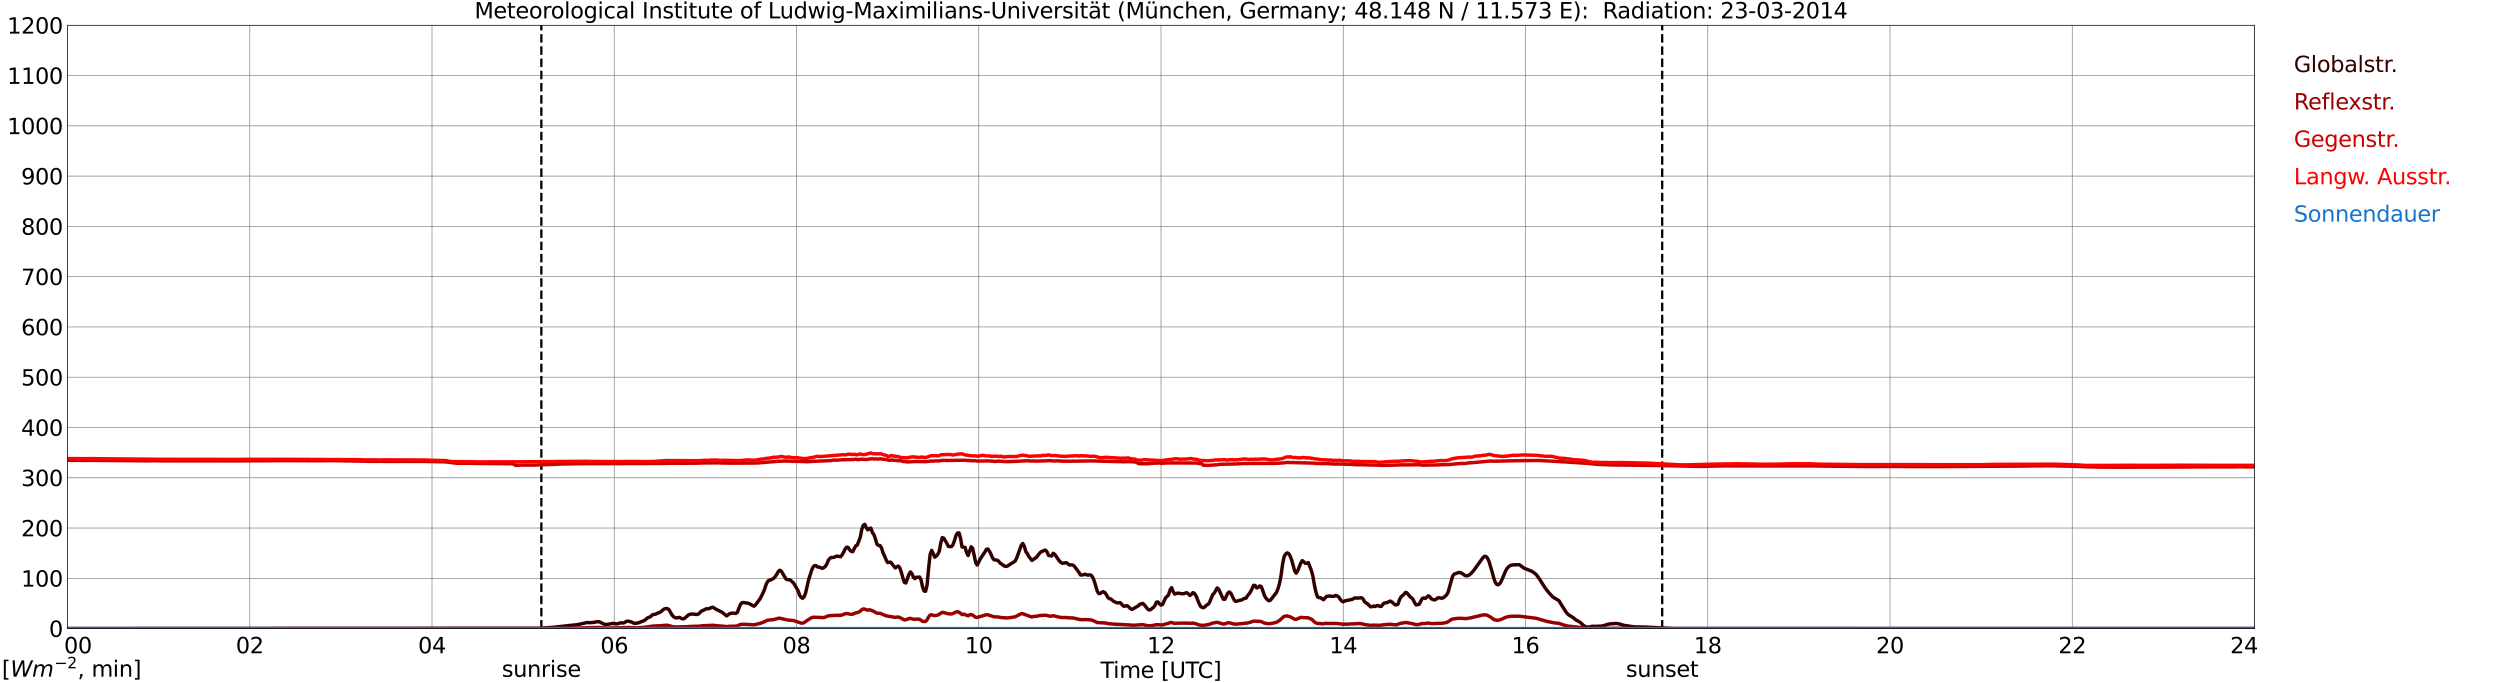 <?xml version="1.0" encoding="utf-8" standalone="no"?>
<!DOCTYPE svg PUBLIC "-//W3C//DTD SVG 1.1//EN"
  "http://www.w3.org/Graphics/SVG/1.1/DTD/svg11.dtd">
<svg xmlns:xlink="http://www.w3.org/1999/xlink" width="1085.4pt" height="296.64pt" viewBox="0 0 1085.4 296.64" xmlns="http://www.w3.org/2000/svg" version="1.1">
 <defs>
  <style type="text/css">*{stroke-linejoin: round; stroke-linecap: butt}</style>
 </defs>
 <g id="figure_1">
  <g id="patch_1">
   <path d="M 0 296.64 
L 1085.4 296.64 
L 1085.4 0 
L 0 0 
z
" style="fill: #ffffff"/>
  </g>
  <g id="axes_1">
   <g id="patch_2">
    <path d="M 29.306 272.909 
L 978.814 272.909 
L 978.814 10.976 
L 29.306 10.976 
z
" style="fill: #ffffff"/>
   </g>
   <g id="patch_3">
    <path d="M 978.814 272.909 
L 978.814 272.909 
L 978.814 10.976 
L 978.814 10.976 
z
" clip-path="url(#pc60d1b75db)" style="fill: #d3d3d3; opacity: 0.25; stroke: #d3d3d3; stroke-linejoin: miter"/>
   </g>
   <g id="matplotlib.axis_1">
    <g id="xtick_1">
     <g id="line2d_1">
      <path d="M 29.306 272.909 
L 29.306 10.976 
" clip-path="url(#pc60d1b75db)" style="fill: none; stroke: #808080; stroke-width: 0.3; stroke-linecap: square"/>
     </g>
     <g id="line2d_2"/>
     <g id="text_1">
      <!--    00 -->
      <g transform="translate(18.733 283.627) scale(0.095 -0.095)">
       <defs>
        <path id="DejaVuSans-20" transform="scale(0.016)"/>
        <path id="DejaVuSans-30" d="M 2034 4250 
Q 1547 4250 1301 3770 
Q 1056 3291 1056 2328 
Q 1056 1369 1301 889 
Q 1547 409 2034 409 
Q 2525 409 2770 889 
Q 3016 1369 3016 2328 
Q 3016 3291 2770 3770 
Q 2525 4250 2034 4250 
z
M 2034 4750 
Q 2819 4750 3233 4129 
Q 3647 3509 3647 2328 
Q 3647 1150 3233 529 
Q 2819 -91 2034 -91 
Q 1250 -91 836 529 
Q 422 1150 422 2328 
Q 422 3509 836 4129 
Q 1250 4750 2034 4750 
z
" transform="scale(0.016)"/>
       </defs>
       <use xlink:href="#DejaVuSans-20"/>
       <use xlink:href="#DejaVuSans-20" transform="translate(31.787 0)"/>
       <use xlink:href="#DejaVuSans-20" transform="translate(63.574 0)"/>
       <use xlink:href="#DejaVuSans-30" transform="translate(95.361 0)"/>
       <use xlink:href="#DejaVuSans-30" transform="translate(158.984 0)"/>
      </g>
     </g>
    </g>
    <g id="xtick_2">
     <g id="line2d_3">
      <path d="M 108.431 272.909 
L 108.431 10.976 
" clip-path="url(#pc60d1b75db)" style="fill: none; stroke: #808080; stroke-width: 0.3; stroke-linecap: square"/>
     </g>
     <g id="line2d_4"/>
     <g id="text_2">
      <!-- 02 -->
      <g transform="translate(102.387 283.627) scale(0.095 -0.095)">
       <defs>
        <path id="DejaVuSans-32" d="M 1228 531 
L 3431 531 
L 3431 0 
L 469 0 
L 469 531 
Q 828 903 1448 1529 
Q 2069 2156 2228 2338 
Q 2531 2678 2651 2914 
Q 2772 3150 2772 3378 
Q 2772 3750 2511 3984 
Q 2250 4219 1831 4219 
Q 1534 4219 1204 4116 
Q 875 4013 500 3803 
L 500 4441 
Q 881 4594 1212 4672 
Q 1544 4750 1819 4750 
Q 2544 4750 2975 4387 
Q 3406 4025 3406 3419 
Q 3406 3131 3298 2873 
Q 3191 2616 2906 2266 
Q 2828 2175 2409 1742 
Q 1991 1309 1228 531 
z
" transform="scale(0.016)"/>
       </defs>
       <use xlink:href="#DejaVuSans-30"/>
       <use xlink:href="#DejaVuSans-32" transform="translate(63.623 0)"/>
      </g>
     </g>
    </g>
    <g id="xtick_3">
     <g id="line2d_5">
      <path d="M 187.557 272.909 
L 187.557 10.976 
" clip-path="url(#pc60d1b75db)" style="fill: none; stroke: #808080; stroke-width: 0.3; stroke-linecap: square"/>
     </g>
     <g id="line2d_6"/>
     <g id="text_3">
      <!-- 04 -->
      <g transform="translate(181.513 283.627) scale(0.095 -0.095)">
       <defs>
        <path id="DejaVuSans-34" d="M 2419 4116 
L 825 1625 
L 2419 1625 
L 2419 4116 
z
M 2253 4666 
L 3047 4666 
L 3047 1625 
L 3713 1625 
L 3713 1100 
L 3047 1100 
L 3047 0 
L 2419 0 
L 2419 1100 
L 313 1100 
L 313 1709 
L 2253 4666 
z
" transform="scale(0.016)"/>
       </defs>
       <use xlink:href="#DejaVuSans-30"/>
       <use xlink:href="#DejaVuSans-34" transform="translate(63.623 0)"/>
      </g>
     </g>
    </g>
    <g id="xtick_4">
     <g id="line2d_7">
      <path d="M 266.683 272.909 
L 266.683 10.976 
" clip-path="url(#pc60d1b75db)" style="fill: none; stroke: #808080; stroke-width: 0.3; stroke-linecap: square"/>
     </g>
     <g id="line2d_8"/>
     <g id="text_4">
      <!-- 06 -->
      <g transform="translate(260.638 283.627) scale(0.095 -0.095)">
       <defs>
        <path id="DejaVuSans-36" d="M 2113 2584 
Q 1688 2584 1439 2293 
Q 1191 2003 1191 1497 
Q 1191 994 1439 701 
Q 1688 409 2113 409 
Q 2538 409 2786 701 
Q 3034 994 3034 1497 
Q 3034 2003 2786 2293 
Q 2538 2584 2113 2584 
z
M 3366 4563 
L 3366 3988 
Q 3128 4100 2886 4159 
Q 2644 4219 2406 4219 
Q 1781 4219 1451 3797 
Q 1122 3375 1075 2522 
Q 1259 2794 1537 2939 
Q 1816 3084 2150 3084 
Q 2853 3084 3261 2657 
Q 3669 2231 3669 1497 
Q 3669 778 3244 343 
Q 2819 -91 2113 -91 
Q 1303 -91 875 529 
Q 447 1150 447 2328 
Q 447 3434 972 4092 
Q 1497 4750 2381 4750 
Q 2619 4750 2861 4703 
Q 3103 4656 3366 4563 
z
" transform="scale(0.016)"/>
       </defs>
       <use xlink:href="#DejaVuSans-30"/>
       <use xlink:href="#DejaVuSans-36" transform="translate(63.623 0)"/>
      </g>
     </g>
    </g>
    <g id="xtick_5">
     <g id="line2d_9">
      <path d="M 345.808 272.909 
L 345.808 10.976 
" clip-path="url(#pc60d1b75db)" style="fill: none; stroke: #808080; stroke-width: 0.3; stroke-linecap: square"/>
     </g>
     <g id="line2d_10"/>
     <g id="text_5">
      <!-- 08 -->
      <g transform="translate(339.764 283.627) scale(0.095 -0.095)">
       <defs>
        <path id="DejaVuSans-38" d="M 2034 2216 
Q 1584 2216 1326 1975 
Q 1069 1734 1069 1313 
Q 1069 891 1326 650 
Q 1584 409 2034 409 
Q 2484 409 2743 651 
Q 3003 894 3003 1313 
Q 3003 1734 2745 1975 
Q 2488 2216 2034 2216 
z
M 1403 2484 
Q 997 2584 770 2862 
Q 544 3141 544 3541 
Q 544 4100 942 4425 
Q 1341 4750 2034 4750 
Q 2731 4750 3128 4425 
Q 3525 4100 3525 3541 
Q 3525 3141 3298 2862 
Q 3072 2584 2669 2484 
Q 3125 2378 3379 2068 
Q 3634 1759 3634 1313 
Q 3634 634 3220 271 
Q 2806 -91 2034 -91 
Q 1263 -91 848 271 
Q 434 634 434 1313 
Q 434 1759 690 2068 
Q 947 2378 1403 2484 
z
M 1172 3481 
Q 1172 3119 1398 2916 
Q 1625 2713 2034 2713 
Q 2441 2713 2670 2916 
Q 2900 3119 2900 3481 
Q 2900 3844 2670 4047 
Q 2441 4250 2034 4250 
Q 1625 4250 1398 4047 
Q 1172 3844 1172 3481 
z
" transform="scale(0.016)"/>
       </defs>
       <use xlink:href="#DejaVuSans-30"/>
       <use xlink:href="#DejaVuSans-38" transform="translate(63.623 0)"/>
      </g>
     </g>
    </g>
    <g id="xtick_6">
     <g id="line2d_11">
      <path d="M 424.934 272.909 
L 424.934 10.976 
" clip-path="url(#pc60d1b75db)" style="fill: none; stroke: #808080; stroke-width: 0.3; stroke-linecap: square"/>
     </g>
     <g id="line2d_12"/>
     <g id="text_6">
      <!-- 10 -->
      <g transform="translate(418.89 283.627) scale(0.095 -0.095)">
       <defs>
        <path id="DejaVuSans-31" d="M 794 531 
L 1825 531 
L 1825 4091 
L 703 3866 
L 703 4441 
L 1819 4666 
L 2450 4666 
L 2450 531 
L 3481 531 
L 3481 0 
L 794 0 
L 794 531 
z
" transform="scale(0.016)"/>
       </defs>
       <use xlink:href="#DejaVuSans-31"/>
       <use xlink:href="#DejaVuSans-30" transform="translate(63.623 0)"/>
      </g>
     </g>
    </g>
    <g id="xtick_7">
     <g id="line2d_13">
      <path d="M 504.06 272.909 
L 504.06 10.976 
" clip-path="url(#pc60d1b75db)" style="fill: none; stroke: #808080; stroke-width: 0.3; stroke-linecap: square"/>
     </g>
     <g id="line2d_14"/>
     <g id="text_7">
      <!-- 12 -->
      <g transform="translate(498.015 283.627) scale(0.095 -0.095)">
       <use xlink:href="#DejaVuSans-31"/>
       <use xlink:href="#DejaVuSans-32" transform="translate(63.623 0)"/>
      </g>
     </g>
    </g>
    <g id="xtick_8">
     <g id="line2d_15">
      <path d="M 583.185 272.909 
L 583.185 10.976 
" clip-path="url(#pc60d1b75db)" style="fill: none; stroke: #808080; stroke-width: 0.3; stroke-linecap: square"/>
     </g>
     <g id="line2d_16"/>
     <g id="text_8">
      <!-- 14 -->
      <g transform="translate(577.141 283.627) scale(0.095 -0.095)">
       <use xlink:href="#DejaVuSans-31"/>
       <use xlink:href="#DejaVuSans-34" transform="translate(63.623 0)"/>
      </g>
     </g>
    </g>
    <g id="xtick_9">
     <g id="line2d_17">
      <path d="M 662.311 272.909 
L 662.311 10.976 
" clip-path="url(#pc60d1b75db)" style="fill: none; stroke: #808080; stroke-width: 0.3; stroke-linecap: square"/>
     </g>
     <g id="line2d_18"/>
     <g id="text_9">
      <!-- 16 -->
      <g transform="translate(656.267 283.627) scale(0.095 -0.095)">
       <use xlink:href="#DejaVuSans-31"/>
       <use xlink:href="#DejaVuSans-36" transform="translate(63.623 0)"/>
      </g>
     </g>
    </g>
    <g id="xtick_10">
     <g id="line2d_19">
      <path d="M 741.437 272.909 
L 741.437 10.976 
" clip-path="url(#pc60d1b75db)" style="fill: none; stroke: #808080; stroke-width: 0.3; stroke-linecap: square"/>
     </g>
     <g id="line2d_20"/>
     <g id="text_10">
      <!-- 18 -->
      <g transform="translate(735.392 283.627) scale(0.095 -0.095)">
       <use xlink:href="#DejaVuSans-31"/>
       <use xlink:href="#DejaVuSans-38" transform="translate(63.623 0)"/>
      </g>
     </g>
    </g>
    <g id="xtick_11">
     <g id="line2d_21">
      <path d="M 820.562 272.909 
L 820.562 10.976 
" clip-path="url(#pc60d1b75db)" style="fill: none; stroke: #808080; stroke-width: 0.3; stroke-linecap: square"/>
     </g>
     <g id="line2d_22"/>
     <g id="text_11">
      <!-- 20 -->
      <g transform="translate(814.518 283.627) scale(0.095 -0.095)">
       <use xlink:href="#DejaVuSans-32"/>
       <use xlink:href="#DejaVuSans-30" transform="translate(63.623 0)"/>
      </g>
     </g>
    </g>
    <g id="xtick_12">
     <g id="line2d_23">
      <path d="M 899.688 272.909 
L 899.688 10.976 
" clip-path="url(#pc60d1b75db)" style="fill: none; stroke: #808080; stroke-width: 0.3; stroke-linecap: square"/>
     </g>
     <g id="line2d_24"/>
     <g id="text_12">
      <!-- 22 -->
      <g transform="translate(893.644 283.627) scale(0.095 -0.095)">
       <use xlink:href="#DejaVuSans-32"/>
       <use xlink:href="#DejaVuSans-32" transform="translate(63.623 0)"/>
      </g>
     </g>
    </g>
    <g id="xtick_13">
     <g id="line2d_25">
      <path d="M 978.814 272.909 
L 978.814 10.976 
" clip-path="url(#pc60d1b75db)" style="fill: none; stroke: #808080; stroke-width: 0.3; stroke-linecap: square"/>
     </g>
     <g id="line2d_26"/>
     <g id="text_13">
      <!-- 24    -->
      <g transform="translate(968.241 283.627) scale(0.095 -0.095)">
       <use xlink:href="#DejaVuSans-32"/>
       <use xlink:href="#DejaVuSans-34" transform="translate(63.623 0)"/>
       <use xlink:href="#DejaVuSans-20" transform="translate(127.246 0)"/>
       <use xlink:href="#DejaVuSans-20" transform="translate(159.033 0)"/>
       <use xlink:href="#DejaVuSans-20" transform="translate(190.82 0)"/>
      </g>
     </g>
    </g>
    <g id="text_14">
     <!-- Time [UTC] -->
     <g transform="translate(477.806 294.322) scale(0.095 -0.095)">
      <defs>
       <path id="DejaVuSans-54" d="M -19 4666 
L 3928 4666 
L 3928 4134 
L 2272 4134 
L 2272 0 
L 1638 0 
L 1638 4134 
L -19 4134 
L -19 4666 
z
" transform="scale(0.016)"/>
       <path id="DejaVuSans-69" d="M 603 3500 
L 1178 3500 
L 1178 0 
L 603 0 
L 603 3500 
z
M 603 4863 
L 1178 4863 
L 1178 4134 
L 603 4134 
L 603 4863 
z
" transform="scale(0.016)"/>
       <path id="DejaVuSans-6d" d="M 3328 2828 
Q 3544 3216 3844 3400 
Q 4144 3584 4550 3584 
Q 5097 3584 5394 3201 
Q 5691 2819 5691 2113 
L 5691 0 
L 5113 0 
L 5113 2094 
Q 5113 2597 4934 2840 
Q 4756 3084 4391 3084 
Q 3944 3084 3684 2787 
Q 3425 2491 3425 1978 
L 3425 0 
L 2847 0 
L 2847 2094 
Q 2847 2600 2669 2842 
Q 2491 3084 2119 3084 
Q 1678 3084 1418 2786 
Q 1159 2488 1159 1978 
L 1159 0 
L 581 0 
L 581 3500 
L 1159 3500 
L 1159 2956 
Q 1356 3278 1631 3431 
Q 1906 3584 2284 3584 
Q 2666 3584 2933 3390 
Q 3200 3197 3328 2828 
z
" transform="scale(0.016)"/>
       <path id="DejaVuSans-65" d="M 3597 1894 
L 3597 1613 
L 953 1613 
Q 991 1019 1311 708 
Q 1631 397 2203 397 
Q 2534 397 2845 478 
Q 3156 559 3463 722 
L 3463 178 
Q 3153 47 2828 -22 
Q 2503 -91 2169 -91 
Q 1331 -91 842 396 
Q 353 884 353 1716 
Q 353 2575 817 3079 
Q 1281 3584 2069 3584 
Q 2775 3584 3186 3129 
Q 3597 2675 3597 1894 
z
M 3022 2063 
Q 3016 2534 2758 2815 
Q 2500 3097 2075 3097 
Q 1594 3097 1305 2825 
Q 1016 2553 972 2059 
L 3022 2063 
z
" transform="scale(0.016)"/>
       <path id="DejaVuSans-5b" d="M 550 4863 
L 1875 4863 
L 1875 4416 
L 1125 4416 
L 1125 -397 
L 1875 -397 
L 1875 -844 
L 550 -844 
L 550 4863 
z
" transform="scale(0.016)"/>
       <path id="DejaVuSans-55" d="M 556 4666 
L 1191 4666 
L 1191 1831 
Q 1191 1081 1462 751 
Q 1734 422 2344 422 
Q 2950 422 3222 751 
Q 3494 1081 3494 1831 
L 3494 4666 
L 4128 4666 
L 4128 1753 
Q 4128 841 3676 375 
Q 3225 -91 2344 -91 
Q 1459 -91 1007 375 
Q 556 841 556 1753 
L 556 4666 
z
" transform="scale(0.016)"/>
       <path id="DejaVuSans-43" d="M 4122 4306 
L 4122 3641 
Q 3803 3938 3442 4084 
Q 3081 4231 2675 4231 
Q 1875 4231 1450 3742 
Q 1025 3253 1025 2328 
Q 1025 1406 1450 917 
Q 1875 428 2675 428 
Q 3081 428 3442 575 
Q 3803 722 4122 1019 
L 4122 359 
Q 3791 134 3420 21 
Q 3050 -91 2638 -91 
Q 1578 -91 968 557 
Q 359 1206 359 2328 
Q 359 3453 968 4101 
Q 1578 4750 2638 4750 
Q 3056 4750 3426 4639 
Q 3797 4528 4122 4306 
z
" transform="scale(0.016)"/>
       <path id="DejaVuSans-5d" d="M 1947 4863 
L 1947 -844 
L 622 -844 
L 622 -397 
L 1369 -397 
L 1369 4416 
L 622 4416 
L 622 4863 
L 1947 4863 
z
" transform="scale(0.016)"/>
      </defs>
      <use xlink:href="#DejaVuSans-54"/>
      <use xlink:href="#DejaVuSans-69" transform="translate(57.959 0)"/>
      <use xlink:href="#DejaVuSans-6d" transform="translate(85.742 0)"/>
      <use xlink:href="#DejaVuSans-65" transform="translate(183.154 0)"/>
      <use xlink:href="#DejaVuSans-20" transform="translate(244.678 0)"/>
      <use xlink:href="#DejaVuSans-5b" transform="translate(276.465 0)"/>
      <use xlink:href="#DejaVuSans-55" transform="translate(315.479 0)"/>
      <use xlink:href="#DejaVuSans-54" transform="translate(388.672 0)"/>
      <use xlink:href="#DejaVuSans-43" transform="translate(443.881 0)"/>
      <use xlink:href="#DejaVuSans-5d" transform="translate(513.705 0)"/>
     </g>
    </g>
   </g>
   <g id="matplotlib.axis_2">
    <g id="ytick_1">
     <g id="line2d_27">
      <path d="M 29.306 272.909 
L 978.814 272.909 
" clip-path="url(#pc60d1b75db)" style="fill: none; stroke: #808080; stroke-width: 0.3; stroke-linecap: square"/>
     </g>
     <g id="line2d_28"/>
     <g id="text_15">
      <!-- 0 -->
      <g transform="translate(21.261 276.518) scale(0.095 -0.095)">
       <use xlink:href="#DejaVuSans-30"/>
      </g>
     </g>
    </g>
    <g id="ytick_2">
     <g id="line2d_29">
      <path d="M 29.306 251.081 
L 978.814 251.081 
" clip-path="url(#pc60d1b75db)" style="fill: none; stroke: #808080; stroke-width: 0.3; stroke-linecap: square"/>
     </g>
     <g id="line2d_30"/>
     <g id="text_16">
      <!-- 100 -->
      <g transform="translate(9.173 254.69) scale(0.095 -0.095)">
       <use xlink:href="#DejaVuSans-31"/>
       <use xlink:href="#DejaVuSans-30" transform="translate(63.623 0)"/>
       <use xlink:href="#DejaVuSans-30" transform="translate(127.246 0)"/>
      </g>
     </g>
    </g>
    <g id="ytick_3">
     <g id="line2d_31">
      <path d="M 29.306 229.253 
L 978.814 229.253 
" clip-path="url(#pc60d1b75db)" style="fill: none; stroke: #808080; stroke-width: 0.3; stroke-linecap: square"/>
     </g>
     <g id="line2d_32"/>
     <g id="text_17">
      <!-- 200 -->
      <g transform="translate(9.173 232.863) scale(0.095 -0.095)">
       <use xlink:href="#DejaVuSans-32"/>
       <use xlink:href="#DejaVuSans-30" transform="translate(63.623 0)"/>
       <use xlink:href="#DejaVuSans-30" transform="translate(127.246 0)"/>
      </g>
     </g>
    </g>
    <g id="ytick_4">
     <g id="line2d_33">
      <path d="M 29.306 207.426 
L 978.814 207.426 
" clip-path="url(#pc60d1b75db)" style="fill: none; stroke: #808080; stroke-width: 0.3; stroke-linecap: square"/>
     </g>
     <g id="line2d_34"/>
     <g id="text_18">
      <!-- 300 -->
      <g transform="translate(9.173 211.035) scale(0.095 -0.095)">
       <defs>
        <path id="DejaVuSans-33" d="M 2597 2516 
Q 3050 2419 3304 2112 
Q 3559 1806 3559 1356 
Q 3559 666 3084 287 
Q 2609 -91 1734 -91 
Q 1441 -91 1130 -33 
Q 819 25 488 141 
L 488 750 
Q 750 597 1062 519 
Q 1375 441 1716 441 
Q 2309 441 2620 675 
Q 2931 909 2931 1356 
Q 2931 1769 2642 2001 
Q 2353 2234 1838 2234 
L 1294 2234 
L 1294 2753 
L 1863 2753 
Q 2328 2753 2575 2939 
Q 2822 3125 2822 3475 
Q 2822 3834 2567 4026 
Q 2313 4219 1838 4219 
Q 1578 4219 1281 4162 
Q 984 4106 628 3988 
L 628 4550 
Q 988 4650 1302 4700 
Q 1616 4750 1894 4750 
Q 2613 4750 3031 4423 
Q 3450 4097 3450 3541 
Q 3450 3153 3228 2886 
Q 3006 2619 2597 2516 
z
" transform="scale(0.016)"/>
       </defs>
       <use xlink:href="#DejaVuSans-33"/>
       <use xlink:href="#DejaVuSans-30" transform="translate(63.623 0)"/>
       <use xlink:href="#DejaVuSans-30" transform="translate(127.246 0)"/>
      </g>
     </g>
    </g>
    <g id="ytick_5">
     <g id="line2d_35">
      <path d="M 29.306 185.598 
L 978.814 185.598 
" clip-path="url(#pc60d1b75db)" style="fill: none; stroke: #808080; stroke-width: 0.3; stroke-linecap: square"/>
     </g>
     <g id="line2d_36"/>
     <g id="text_19">
      <!-- 400 -->
      <g transform="translate(9.173 189.207) scale(0.095 -0.095)">
       <use xlink:href="#DejaVuSans-34"/>
       <use xlink:href="#DejaVuSans-30" transform="translate(63.623 0)"/>
       <use xlink:href="#DejaVuSans-30" transform="translate(127.246 0)"/>
      </g>
     </g>
    </g>
    <g id="ytick_6">
     <g id="line2d_37">
      <path d="M 29.306 163.77 
L 978.814 163.77 
" clip-path="url(#pc60d1b75db)" style="fill: none; stroke: #808080; stroke-width: 0.3; stroke-linecap: square"/>
     </g>
     <g id="line2d_38"/>
     <g id="text_20">
      <!-- 500 -->
      <g transform="translate(9.173 167.379) scale(0.095 -0.095)">
       <defs>
        <path id="DejaVuSans-35" d="M 691 4666 
L 3169 4666 
L 3169 4134 
L 1269 4134 
L 1269 2991 
Q 1406 3038 1543 3061 
Q 1681 3084 1819 3084 
Q 2600 3084 3056 2656 
Q 3513 2228 3513 1497 
Q 3513 744 3044 326 
Q 2575 -91 1722 -91 
Q 1428 -91 1123 -41 
Q 819 9 494 109 
L 494 744 
Q 775 591 1075 516 
Q 1375 441 1709 441 
Q 2250 441 2565 725 
Q 2881 1009 2881 1497 
Q 2881 1984 2565 2268 
Q 2250 2553 1709 2553 
Q 1456 2553 1204 2497 
Q 953 2441 691 2322 
L 691 4666 
z
" transform="scale(0.016)"/>
       </defs>
       <use xlink:href="#DejaVuSans-35"/>
       <use xlink:href="#DejaVuSans-30" transform="translate(63.623 0)"/>
       <use xlink:href="#DejaVuSans-30" transform="translate(127.246 0)"/>
      </g>
     </g>
    </g>
    <g id="ytick_7">
     <g id="line2d_39">
      <path d="M 29.306 141.942 
L 978.814 141.942 
" clip-path="url(#pc60d1b75db)" style="fill: none; stroke: #808080; stroke-width: 0.3; stroke-linecap: square"/>
     </g>
     <g id="line2d_40"/>
     <g id="text_21">
      <!-- 600 -->
      <g transform="translate(9.173 145.551) scale(0.095 -0.095)">
       <use xlink:href="#DejaVuSans-36"/>
       <use xlink:href="#DejaVuSans-30" transform="translate(63.623 0)"/>
       <use xlink:href="#DejaVuSans-30" transform="translate(127.246 0)"/>
      </g>
     </g>
    </g>
    <g id="ytick_8">
     <g id="line2d_41">
      <path d="M 29.306 120.114 
L 978.814 120.114 
" clip-path="url(#pc60d1b75db)" style="fill: none; stroke: #808080; stroke-width: 0.3; stroke-linecap: square"/>
     </g>
     <g id="line2d_42"/>
     <g id="text_22">
      <!-- 700 -->
      <g transform="translate(9.173 123.724) scale(0.095 -0.095)">
       <defs>
        <path id="DejaVuSans-37" d="M 525 4666 
L 3525 4666 
L 3525 4397 
L 1831 0 
L 1172 0 
L 2766 4134 
L 525 4134 
L 525 4666 
z
" transform="scale(0.016)"/>
       </defs>
       <use xlink:href="#DejaVuSans-37"/>
       <use xlink:href="#DejaVuSans-30" transform="translate(63.623 0)"/>
       <use xlink:href="#DejaVuSans-30" transform="translate(127.246 0)"/>
      </g>
     </g>
    </g>
    <g id="ytick_9">
     <g id="line2d_43">
      <path d="M 29.306 98.287 
L 978.814 98.287 
" clip-path="url(#pc60d1b75db)" style="fill: none; stroke: #808080; stroke-width: 0.3; stroke-linecap: square"/>
     </g>
     <g id="line2d_44"/>
     <g id="text_23">
      <!-- 800 -->
      <g transform="translate(9.173 101.896) scale(0.095 -0.095)">
       <use xlink:href="#DejaVuSans-38"/>
       <use xlink:href="#DejaVuSans-30" transform="translate(63.623 0)"/>
       <use xlink:href="#DejaVuSans-30" transform="translate(127.246 0)"/>
      </g>
     </g>
    </g>
    <g id="ytick_10">
     <g id="line2d_45">
      <path d="M 29.306 76.459 
L 978.814 76.459 
" clip-path="url(#pc60d1b75db)" style="fill: none; stroke: #808080; stroke-width: 0.3; stroke-linecap: square"/>
     </g>
     <g id="line2d_46"/>
     <g id="text_24">
      <!-- 900 -->
      <g transform="translate(9.173 80.068) scale(0.095 -0.095)">
       <defs>
        <path id="DejaVuSans-39" d="M 703 97 
L 703 672 
Q 941 559 1184 500 
Q 1428 441 1663 441 
Q 2288 441 2617 861 
Q 2947 1281 2994 2138 
Q 2813 1869 2534 1725 
Q 2256 1581 1919 1581 
Q 1219 1581 811 2004 
Q 403 2428 403 3163 
Q 403 3881 828 4315 
Q 1253 4750 1959 4750 
Q 2769 4750 3195 4129 
Q 3622 3509 3622 2328 
Q 3622 1225 3098 567 
Q 2575 -91 1691 -91 
Q 1453 -91 1209 -44 
Q 966 3 703 97 
z
M 1959 2075 
Q 2384 2075 2632 2365 
Q 2881 2656 2881 3163 
Q 2881 3666 2632 3958 
Q 2384 4250 1959 4250 
Q 1534 4250 1286 3958 
Q 1038 3666 1038 3163 
Q 1038 2656 1286 2365 
Q 1534 2075 1959 2075 
z
" transform="scale(0.016)"/>
       </defs>
       <use xlink:href="#DejaVuSans-39"/>
       <use xlink:href="#DejaVuSans-30" transform="translate(63.623 0)"/>
       <use xlink:href="#DejaVuSans-30" transform="translate(127.246 0)"/>
      </g>
     </g>
    </g>
    <g id="ytick_11">
     <g id="line2d_47">
      <path d="M 29.306 54.631 
L 978.814 54.631 
" clip-path="url(#pc60d1b75db)" style="fill: none; stroke: #808080; stroke-width: 0.3; stroke-linecap: square"/>
     </g>
     <g id="line2d_48"/>
     <g id="text_25">
      <!-- 1000 -->
      <g transform="translate(3.128 58.24) scale(0.095 -0.095)">
       <use xlink:href="#DejaVuSans-31"/>
       <use xlink:href="#DejaVuSans-30" transform="translate(63.623 0)"/>
       <use xlink:href="#DejaVuSans-30" transform="translate(127.246 0)"/>
       <use xlink:href="#DejaVuSans-30" transform="translate(190.869 0)"/>
      </g>
     </g>
    </g>
    <g id="ytick_12">
     <g id="line2d_49">
      <path d="M 29.306 32.803 
L 978.814 32.803 
" clip-path="url(#pc60d1b75db)" style="fill: none; stroke: #808080; stroke-width: 0.3; stroke-linecap: square"/>
     </g>
     <g id="line2d_50"/>
     <g id="text_26">
      <!-- 1100 -->
      <g transform="translate(3.128 36.413) scale(0.095 -0.095)">
       <use xlink:href="#DejaVuSans-31"/>
       <use xlink:href="#DejaVuSans-31" transform="translate(63.623 0)"/>
       <use xlink:href="#DejaVuSans-30" transform="translate(127.246 0)"/>
       <use xlink:href="#DejaVuSans-30" transform="translate(190.869 0)"/>
      </g>
     </g>
    </g>
    <g id="ytick_13">
     <g id="line2d_51">
      <path d="M 29.306 10.976 
L 978.814 10.976 
" clip-path="url(#pc60d1b75db)" style="fill: none; stroke: #808080; stroke-width: 0.3; stroke-linecap: square"/>
     </g>
     <g id="line2d_52"/>
     <g id="text_27">
      <!-- 1200 -->
      <g transform="translate(3.128 14.585) scale(0.095 -0.095)">
       <use xlink:href="#DejaVuSans-31"/>
       <use xlink:href="#DejaVuSans-32" transform="translate(63.623 0)"/>
       <use xlink:href="#DejaVuSans-30" transform="translate(127.246 0)"/>
       <use xlink:href="#DejaVuSans-30" transform="translate(190.869 0)"/>
      </g>
     </g>
    </g>
   </g>
   <g id="line2d_53">
    <path d="M 235.033 272.909 
L 235.033 10.976 
" clip-path="url(#pc60d1b75db)" style="fill: none; stroke-dasharray: 3.7,1.6; stroke-dashoffset: 0; stroke: #000000"/>
   </g>
   <g id="line2d_54">
    <path d="M 721.655 272.909 
L 721.655 10.976 
" clip-path="url(#pc60d1b75db)" style="fill: none; stroke-dasharray: 3.7,1.6; stroke-dashoffset: 0; stroke: #000000"/>
   </g>
   <g id="line2d_55">
    <path d="M 29.306 272.909 
L 233.714 272.821 
L 240.308 272.339 
L 248.88 271.374 
L 250.198 271.274 
L 252.176 270.892 
L 254.814 270.289 
L 256.133 270.348 
L 257.451 270.27 
L 259.43 269.907 
L 260.089 269.947 
L 260.748 270.209 
L 262.067 270.931 
L 262.726 271.112 
L 263.386 271.132 
L 266.023 270.671 
L 268.002 270.872 
L 269.32 270.429 
L 270.639 270.471 
L 271.298 270.209 
L 271.958 269.766 
L 272.617 269.665 
L 273.936 269.966 
L 275.255 270.591 
L 275.914 270.65 
L 277.233 270.39 
L 279.87 269.344 
L 281.189 268.218 
L 281.849 268.017 
L 282.508 267.655 
L 283.167 266.993 
L 283.827 266.732 
L 284.486 266.732 
L 285.805 266.068 
L 286.464 265.906 
L 287.124 265.446 
L 287.783 264.782 
L 288.442 264.381 
L 289.102 264.2 
L 289.761 264.258 
L 290.42 264.64 
L 291.739 266.972 
L 292.399 267.716 
L 293.058 268.137 
L 293.717 268.279 
L 295.036 268.037 
L 295.696 268.46 
L 296.355 268.72 
L 297.014 268.6 
L 298.992 266.913 
L 299.652 266.67 
L 300.971 266.59 
L 302.289 266.793 
L 302.949 266.732 
L 303.608 266.288 
L 304.267 265.546 
L 304.927 265.103 
L 305.586 264.883 
L 306.246 264.481 
L 306.905 264.258 
L 307.564 264.339 
L 308.883 263.776 
L 309.543 263.636 
L 310.861 264.501 
L 313.499 265.806 
L 315.477 267.395 
L 316.796 266.411 
L 317.455 266.23 
L 318.774 266.208 
L 319.433 266.35 
L 320.093 265.928 
L 321.411 262.571 
L 322.071 261.726 
L 322.73 261.587 
L 324.708 261.888 
L 326.027 262.41 
L 326.686 262.912 
L 327.346 263.174 
L 328.005 262.63 
L 329.983 259.978 
L 331.302 257.385 
L 331.961 255.776 
L 332.621 253.768 
L 333.28 252.441 
L 333.94 251.919 
L 334.599 251.797 
L 335.918 251.074 
L 336.577 250.311 
L 337.236 249.346 
L 337.896 248.139 
L 338.555 247.578 
L 339.215 247.938 
L 341.193 251.334 
L 341.852 251.677 
L 342.512 251.677 
L 343.171 251.878 
L 344.49 253.085 
L 345.149 254.128 
L 346.468 256.44 
L 347.127 258.369 
L 347.787 259.295 
L 348.446 259.758 
L 349.105 259.133 
L 349.765 257.426 
L 351.083 251.697 
L 352.402 247.497 
L 353.062 246.089 
L 353.721 245.548 
L 354.38 245.607 
L 355.04 246.209 
L 355.699 246.209 
L 357.018 246.753 
L 357.677 246.432 
L 358.337 245.908 
L 358.996 244.862 
L 359.655 243.136 
L 360.315 242.411 
L 360.974 241.99 
L 361.634 242.049 
L 362.293 241.909 
L 362.952 241.527 
L 363.612 241.446 
L 364.93 241.728 
L 365.59 240.944 
L 366.249 239.779 
L 366.909 238.371 
L 367.568 237.567 
L 368.227 237.668 
L 368.887 238.733 
L 369.546 239.355 
L 370.206 239.536 
L 371.524 236.965 
L 372.184 236.664 
L 373.502 233.246 
L 374.162 229.788 
L 374.821 228.02 
L 375.481 227.658 
L 376.14 229.205 
L 376.799 230.05 
L 377.459 229.448 
L 378.118 229.306 
L 378.777 231.257 
L 379.437 232.161 
L 380.096 234.051 
L 380.756 236.321 
L 381.415 236.804 
L 382.074 236.884 
L 382.734 237.908 
L 383.393 240.06 
L 384.053 241.407 
L 384.712 243.055 
L 385.371 244.24 
L 386.69 244.039 
L 388.668 246.571 
L 389.328 246.069 
L 389.987 245.768 
L 390.646 246.532 
L 391.306 248.401 
L 391.965 250.832 
L 392.624 252.823 
L 393.284 253.104 
L 394.603 249.405 
L 395.262 248.3 
L 395.921 249.064 
L 396.581 250.612 
L 397.24 251.214 
L 397.899 250.592 
L 398.559 250.631 
L 399.218 250.511 
L 399.878 251.716 
L 400.537 254.833 
L 401.196 256.601 
L 401.856 256.702 
L 402.515 253.908 
L 403.175 246.613 
L 403.834 240.682 
L 404.493 238.954 
L 405.153 240.3 
L 405.812 241.909 
L 406.471 241.446 
L 407.131 240.702 
L 407.79 239.336 
L 408.45 235.719 
L 409.109 233.407 
L 409.768 233.689 
L 411.087 235.9 
L 411.746 237.247 
L 413.065 237.306 
L 413.725 236.563 
L 414.384 234.734 
L 415.043 232.543 
L 415.703 231.436 
L 416.362 231.357 
L 417.022 233.647 
L 417.681 237.467 
L 419 237.648 
L 419.659 239.899 
L 420.318 241.206 
L 421.637 237.386 
L 422.297 238.089 
L 423.615 244.301 
L 424.275 245.345 
L 425.593 242.653 
L 426.912 240.663 
L 427.572 239.718 
L 428.231 238.491 
L 428.89 238.351 
L 429.55 239.277 
L 430.209 240.523 
L 430.869 242.129 
L 431.528 243.013 
L 432.847 243.195 
L 433.506 243.577 
L 434.165 244.421 
L 436.144 245.807 
L 436.803 245.928 
L 437.462 245.727 
L 439.44 244.402 
L 440.1 244.059 
L 440.759 243.557 
L 441.419 242.23 
L 443.397 236.742 
L 444.056 235.959 
L 444.716 237.205 
L 445.375 239.497 
L 446.034 240.361 
L 446.694 241.667 
L 448.012 243.315 
L 449.991 241.948 
L 451.309 240.22 
L 451.969 239.578 
L 452.628 239.336 
L 453.287 238.934 
L 453.947 238.873 
L 454.606 239.659 
L 455.266 241.145 
L 456.584 241.385 
L 457.244 240.22 
L 457.903 240.643 
L 459.881 243.476 
L 460.541 244.12 
L 461.2 244.541 
L 461.859 244.522 
L 462.519 244.301 
L 463.178 244.38 
L 463.838 244.985 
L 464.497 245.305 
L 465.156 245.244 
L 465.816 245.325 
L 466.475 245.888 
L 468.453 248.542 
L 469.113 249.627 
L 469.772 249.667 
L 471.091 249.304 
L 471.75 249.566 
L 472.409 249.686 
L 473.069 249.566 
L 473.728 249.728 
L 474.388 250.572 
L 475.047 252.14 
L 476.366 256.582 
L 477.025 257.706 
L 477.685 257.666 
L 478.344 257.164 
L 479.003 256.883 
L 479.663 257.245 
L 480.322 258.169 
L 480.981 259.356 
L 481.641 259.939 
L 482.3 260.059 
L 483.619 261.163 
L 484.938 261.726 
L 485.597 261.746 
L 486.256 261.626 
L 486.916 262.189 
L 487.575 263.034 
L 488.235 263.235 
L 488.894 262.973 
L 489.553 263.073 
L 490.872 264.32 
L 491.532 264.582 
L 493.51 263.416 
L 494.169 263.054 
L 494.828 262.37 
L 496.147 261.988 
L 496.807 262.552 
L 498.125 264.278 
L 498.785 264.802 
L 499.444 264.721 
L 500.763 263.717 
L 501.422 262.892 
L 502.082 261.445 
L 502.741 261.344 
L 503.4 262.209 
L 504.06 262.691 
L 504.719 262.451 
L 506.038 259.596 
L 507.357 258.249 
L 508.016 256.018 
L 508.675 255.154 
L 509.335 256.822 
L 509.994 257.928 
L 511.313 257.505 
L 513.291 257.787 
L 513.95 257.767 
L 514.61 257.485 
L 515.269 257.346 
L 515.929 257.848 
L 516.588 258.511 
L 517.247 258.068 
L 517.907 257.304 
L 518.566 257.605 
L 519.226 258.592 
L 520.544 261.868 
L 521.204 263.235 
L 521.863 263.676 
L 522.522 263.837 
L 523.182 263.416 
L 523.841 262.691 
L 524.501 262.41 
L 525.16 261.486 
L 526.479 258.249 
L 527.138 257.546 
L 528.457 255.255 
L 529.116 255.837 
L 531.094 260.14 
L 531.754 260.198 
L 533.073 257.505 
L 533.732 257.003 
L 534.391 257.546 
L 535.71 260.319 
L 536.369 261.043 
L 537.029 261.004 
L 538.348 260.58 
L 539.007 260.5 
L 540.326 259.758 
L 540.985 259.696 
L 541.644 258.612 
L 542.304 257.867 
L 542.963 256.883 
L 544.282 254.128 
L 544.941 254.209 
L 545.601 255.255 
L 546.26 255.014 
L 546.919 254.39 
L 547.579 254.672 
L 548.238 256.339 
L 548.898 258.391 
L 549.557 259.616 
L 550.216 260.319 
L 550.876 260.823 
L 551.535 260.642 
L 554.173 257.245 
L 554.832 255.656 
L 555.491 253.406 
L 556.151 250.049 
L 556.81 245.185 
L 557.47 241.789 
L 558.129 240.623 
L 558.788 240.041 
L 559.448 240.3 
L 560.107 241.366 
L 560.766 243.055 
L 562.085 247.818 
L 562.745 248.822 
L 563.404 247.818 
L 564.723 244.522 
L 565.382 243.415 
L 566.042 243.858 
L 566.701 244.561 
L 567.36 244.541 
L 568.02 244.26 
L 569.338 247.678 
L 569.998 250.129 
L 570.657 253.988 
L 571.317 257.023 
L 571.976 259.094 
L 572.635 259.476 
L 573.295 259.496 
L 574.613 260.38 
L 575.932 258.913 
L 576.592 258.893 
L 577.251 258.712 
L 577.91 258.913 
L 579.229 258.913 
L 579.889 258.511 
L 580.548 258.712 
L 581.207 259.175 
L 581.867 260.198 
L 582.526 260.962 
L 583.185 261.305 
L 583.845 260.882 
L 587.142 260.198 
L 587.801 259.777 
L 588.46 259.576 
L 589.12 259.696 
L 591.098 259.515 
L 591.757 259.998 
L 592.417 261.205 
L 593.076 261.766 
L 593.736 262.148 
L 595.054 263.455 
L 595.714 263.394 
L 596.373 263.113 
L 597.032 263.335 
L 597.692 262.973 
L 598.351 262.892 
L 599.011 263.294 
L 599.67 263.274 
L 600.329 262.451 
L 600.989 261.807 
L 601.648 261.746 
L 602.307 261.545 
L 603.626 260.962 
L 604.286 261.344 
L 605.604 262.53 
L 606.264 262.652 
L 606.923 262.329 
L 607.582 260.48 
L 608.242 259.175 
L 609.561 258.009 
L 610.22 257.204 
L 610.879 257.426 
L 612.198 259.074 
L 612.858 259.557 
L 613.517 260.279 
L 614.176 261.687 
L 614.836 262.63 
L 616.154 262.351 
L 617.473 259.858 
L 618.133 259.616 
L 618.792 259.817 
L 619.451 259.314 
L 620.111 258.671 
L 620.77 259.094 
L 621.429 259.998 
L 622.748 260.48 
L 623.408 260.218 
L 624.067 259.696 
L 624.726 259.496 
L 626.045 259.758 
L 626.705 259.476 
L 628.023 258.33 
L 628.683 257.204 
L 630.661 250.129 
L 631.32 249.265 
L 633.298 248.562 
L 633.958 248.562 
L 635.276 249.285 
L 635.936 249.808 
L 636.595 250.009 
L 637.255 249.929 
L 637.914 249.608 
L 638.573 249.084 
L 639.892 247.597 
L 643.848 242.09 
L 644.508 241.547 
L 645.167 241.588 
L 645.827 242.35 
L 646.486 243.797 
L 647.805 248.261 
L 648.464 250.732 
L 649.123 252.703 
L 649.783 253.668 
L 650.442 253.908 
L 651.102 253.406 
L 651.761 252.38 
L 653.739 247.737 
L 654.399 246.652 
L 655.058 245.989 
L 655.717 245.506 
L 657.036 245.225 
L 659.674 245.185 
L 661.652 246.672 
L 662.97 247.196 
L 664.949 247.979 
L 665.608 248.361 
L 666.927 249.405 
L 668.246 251.175 
L 669.564 253.286 
L 670.883 255.294 
L 672.202 257.023 
L 674.18 259.214 
L 676.817 260.781 
L 678.796 263.999 
L 680.114 266.007 
L 680.774 266.732 
L 681.433 267.234 
L 682.092 267.535 
L 683.411 268.46 
L 684.071 269.043 
L 686.049 270.189 
L 687.368 271.435 
L 688.027 271.876 
L 688.686 272.158 
L 689.346 272.278 
L 690.005 272.219 
L 691.324 271.896 
L 691.983 271.957 
L 692.643 271.896 
L 693.302 271.977 
L 693.961 271.837 
L 694.621 271.896 
L 695.939 271.695 
L 697.918 271.093 
L 699.236 270.831 
L 701.874 270.691 
L 703.193 270.912 
L 705.171 271.536 
L 706.49 271.695 
L 708.468 272.018 
L 709.786 272.158 
L 714.402 272.239 
L 726.93 272.909 
L 978.154 272.909 
L 978.154 272.909 
" clip-path="url(#pc60d1b75db)" style="fill: none; stroke: #330000; stroke-width: 1.5; stroke-linecap: square"/>
   </g>
   <g id="line2d_56">
    <path d="M 29.306 272.909 
L 244.264 272.808 
L 260.089 272.407 
L 262.067 272.608 
L 264.045 272.669 
L 266.683 272.568 
L 268.002 272.608 
L 272.617 272.426 
L 276.573 272.568 
L 279.87 272.326 
L 282.508 271.944 
L 283.827 271.785 
L 286.464 271.684 
L 289.102 271.462 
L 289.761 271.462 
L 291.08 271.785 
L 291.739 272.005 
L 293.058 272.186 
L 297.674 272.106 
L 299.652 271.966 
L 303.608 271.865 
L 304.927 271.684 
L 309.543 271.462 
L 311.521 271.704 
L 313.499 271.824 
L 315.477 272.044 
L 316.796 271.885 
L 319.433 271.865 
L 320.093 271.724 
L 321.411 271.121 
L 322.73 271.04 
L 325.368 271.141 
L 327.346 271.283 
L 329.983 270.658 
L 331.302 270.176 
L 333.28 269.253 
L 335.918 269.01 
L 337.896 268.428 
L 338.555 268.408 
L 341.852 269.172 
L 344.49 269.412 
L 347.787 270.519 
L 348.446 270.538 
L 349.105 270.318 
L 350.424 269.392 
L 351.743 268.528 
L 352.402 268.187 
L 353.062 267.984 
L 354.38 267.984 
L 355.04 268.065 
L 356.359 268.065 
L 357.018 268.146 
L 357.677 268.107 
L 358.996 267.644 
L 359.655 267.343 
L 362.952 267.142 
L 364.93 267.142 
L 365.59 267 
L 366.909 266.478 
L 367.568 266.358 
L 369.546 266.74 
L 370.206 266.679 
L 371.524 266.055 
L 372.184 265.976 
L 372.843 265.714 
L 373.502 265.332 
L 374.162 264.669 
L 374.821 264.387 
L 375.481 264.448 
L 376.14 264.789 
L 376.799 264.87 
L 377.459 264.75 
L 378.118 264.889 
L 379.437 265.494 
L 380.756 266.236 
L 382.074 266.278 
L 384.712 267.362 
L 388.668 268.046 
L 389.328 267.906 
L 389.987 267.906 
L 390.646 268.085 
L 392.624 269.152 
L 393.284 269.071 
L 394.603 268.567 
L 395.262 268.447 
L 395.921 268.689 
L 397.24 268.91 
L 397.899 268.77 
L 399.218 268.849 
L 400.537 269.735 
L 401.196 269.855 
L 401.856 269.794 
L 402.515 269.05 
L 403.175 267.845 
L 403.834 267.02 
L 404.493 266.941 
L 405.812 267.301 
L 407.131 267.061 
L 409.109 265.854 
L 410.428 266.136 
L 411.746 266.498 
L 413.065 266.559 
L 413.725 266.378 
L 415.043 265.695 
L 415.703 265.614 
L 416.362 265.754 
L 417.681 266.819 
L 418.34 266.618 
L 420.318 267.362 
L 420.978 266.941 
L 421.637 266.799 
L 422.297 267.061 
L 423.615 268.026 
L 424.275 268.046 
L 428.231 266.88 
L 428.89 266.941 
L 431.528 267.784 
L 433.506 267.884 
L 434.825 268.146 
L 437.462 268.288 
L 438.781 268.107 
L 440.759 267.784 
L 442.737 266.74 
L 443.397 266.459 
L 444.056 266.459 
L 446.034 267.201 
L 448.012 267.884 
L 448.672 267.644 
L 449.991 267.563 
L 451.309 267.242 
L 453.947 267.1 
L 455.925 267.544 
L 457.244 267.323 
L 459.881 267.945 
L 461.2 268.107 
L 463.178 268.107 
L 463.838 268.227 
L 465.816 268.288 
L 467.794 268.709 
L 469.113 269.05 
L 471.75 268.991 
L 472.409 269.091 
L 473.069 269.03 
L 474.388 269.353 
L 475.706 269.956 
L 476.366 270.296 
L 479.663 270.458 
L 481.641 270.82 
L 484.938 271.06 
L 486.256 271.08 
L 488.235 271.222 
L 489.553 271.283 
L 492.191 271.462 
L 496.147 271.182 
L 498.125 271.643 
L 499.444 271.665 
L 500.763 271.503 
L 502.082 271.202 
L 504.719 271.342 
L 506.038 270.92 
L 507.357 270.619 
L 508.016 270.257 
L 508.675 270.296 
L 509.994 270.639 
L 511.313 270.558 
L 515.269 270.538 
L 517.247 270.597 
L 517.907 270.497 
L 519.226 270.82 
L 520.544 271.302 
L 521.863 271.523 
L 523.182 271.422 
L 525.16 271.021 
L 526.479 270.519 
L 527.138 270.458 
L 527.797 270.257 
L 528.457 270.176 
L 531.094 270.94 
L 531.754 270.879 
L 532.413 270.578 
L 533.073 270.418 
L 533.732 270.377 
L 535.051 270.739 
L 535.71 270.94 
L 537.029 270.96 
L 541.644 270.477 
L 542.963 270.117 
L 544.282 269.654 
L 546.26 269.774 
L 546.919 269.755 
L 547.579 269.875 
L 548.898 270.497 
L 550.876 270.82 
L 552.854 270.519 
L 554.173 270.176 
L 555.491 269.392 
L 557.47 267.602 
L 558.788 267.402 
L 560.107 267.764 
L 561.426 268.489 
L 562.085 268.871 
L 562.745 268.91 
L 564.723 268.046 
L 566.042 268.146 
L 567.36 268.207 
L 568.02 268.207 
L 568.679 268.589 
L 569.338 268.748 
L 570.657 269.995 
L 571.317 270.458 
L 571.976 270.658 
L 573.954 270.8 
L 574.613 270.859 
L 575.273 270.658 
L 580.548 270.7 
L 583.185 271.021 
L 583.845 270.94 
L 584.504 271.021 
L 586.482 270.879 
L 587.801 270.859 
L 590.439 270.7 
L 592.417 271.101 
L 593.076 271.261 
L 594.395 271.403 
L 595.054 271.503 
L 596.373 271.403 
L 599.011 271.483 
L 601.648 271.141 
L 603.626 271.04 
L 605.604 271.261 
L 606.264 271.241 
L 606.923 271.08 
L 607.582 270.739 
L 610.22 270.257 
L 612.858 270.678 
L 614.836 271.202 
L 616.154 271.121 
L 616.814 270.82 
L 618.133 270.7 
L 618.792 270.7 
L 620.111 270.497 
L 621.429 270.739 
L 623.408 270.7 
L 624.726 270.619 
L 626.045 270.619 
L 628.023 270.257 
L 628.683 269.975 
L 630.001 269.03 
L 630.661 268.748 
L 632.639 268.489 
L 633.958 268.428 
L 636.595 268.567 
L 638.573 268.227 
L 639.892 267.906 
L 643.848 266.98 
L 645.167 266.98 
L 645.827 267.181 
L 647.145 267.906 
L 648.464 268.871 
L 649.123 269.192 
L 650.442 269.292 
L 651.761 268.93 
L 653.739 268.006 
L 655.058 267.664 
L 656.377 267.563 
L 659.674 267.524 
L 666.927 268.428 
L 671.542 269.774 
L 674.839 270.418 
L 676.817 270.639 
L 679.455 271.523 
L 680.774 271.824 
L 686.049 272.407 
L 688.027 272.749 
L 688.686 272.749 
L 689.346 272.909 
L 690.005 272.808 
L 691.324 272.889 
L 691.983 272.769 
L 695.28 272.769 
L 695.939 272.889 
L 703.852 272.749 
L 707.808 272.889 
L 709.127 272.889 
L 978.154 272.909 
L 978.154 272.909 
" clip-path="url(#pc60d1b75db)" style="fill: none; stroke: #990000; stroke-width: 1.5; stroke-linecap: square"/>
   </g>
   <g id="line2d_57">
    <path d="M 29.306 199.832 
L 32.603 199.869 
L 47.109 199.917 
L 49.087 199.958 
L 64.253 200.063 
L 66.89 200.024 
L 69.528 200.085 
L 99.2 200.096 
L 102.497 200.098 
L 120.96 200.011 
L 122.938 199.982 
L 140.082 200.05 
L 144.038 199.987 
L 148.654 200.059 
L 150.632 200.118 
L 152.61 200.133 
L 157.226 200.205 
L 160.523 200.29 
L 165.138 200.301 
L 169.754 200.334 
L 177.007 200.316 
L 180.304 200.336 
L 183.601 200.321 
L 188.876 200.419 
L 193.492 200.528 
L 198.107 201.119 
L 202.723 201.17 
L 205.36 201.154 
L 208.657 201.226 
L 222.504 201.351 
L 223.164 201.569 
L 223.823 202.056 
L 225.142 201.977 
L 227.779 201.918 
L 231.076 201.953 
L 235.033 201.805 
L 240.308 201.622 
L 244.264 201.443 
L 246.242 201.434 
L 247.561 201.419 
L 250.858 201.329 
L 286.464 201.222 
L 293.717 201.115 
L 297.014 201.133 
L 303.608 201.078 
L 305.586 200.984 
L 312.18 200.969 
L 313.499 201.037 
L 318.114 201.085 
L 328.665 201.03 
L 337.896 200.257 
L 339.215 200.238 
L 340.533 200.168 
L 341.852 200.166 
L 344.49 200.297 
L 345.808 200.286 
L 347.787 200.342 
L 350.424 200.456 
L 352.402 200.338 
L 360.974 199.958 
L 361.634 199.773 
L 363.612 199.777 
L 364.93 199.644 
L 370.865 199.485 
L 371.524 199.325 
L 372.184 199.52 
L 372.843 199.55 
L 373.502 199.358 
L 376.14 199.487 
L 378.777 199.146 
L 379.437 199.323 
L 380.096 199.244 
L 381.415 199.323 
L 382.074 199.196 
L 383.393 199.369 
L 385.371 199.657 
L 386.031 199.895 
L 387.349 199.683 
L 388.009 199.873 
L 388.668 199.84 
L 389.987 200.043 
L 391.306 200.037 
L 391.965 200.369 
L 392.624 200.356 
L 393.943 200.567 
L 397.24 200.371 
L 399.878 200.408 
L 401.856 200.434 
L 404.493 200.155 
L 405.153 200.185 
L 406.471 200.07 
L 407.131 200.148 
L 407.79 200.111 
L 408.45 199.936 
L 409.768 199.877 
L 411.087 199.912 
L 419 199.821 
L 420.318 199.956 
L 420.978 199.936 
L 421.637 200.05 
L 423.615 200.035 
L 424.275 200.181 
L 429.55 200.109 
L 432.187 200.334 
L 433.506 200.207 
L 436.803 200.421 
L 438.122 200.401 
L 442.078 200.251 
L 446.034 200.035 
L 448.012 200.196 
L 448.672 200.056 
L 449.331 200.211 
L 450.65 200.159 
L 454.606 200.061 
L 455.266 199.969 
L 457.903 200.155 
L 459.222 200.061 
L 461.2 200.225 
L 464.497 200.229 
L 474.388 200.113 
L 488.235 200.491 
L 490.213 200.412 
L 492.85 200.563 
L 493.51 200.685 
L 494.169 201.229 
L 494.828 201.333 
L 496.147 201.327 
L 498.125 201.349 
L 501.422 201.047 
L 502.082 201.146 
L 502.741 200.997 
L 503.4 200.991 
L 504.06 201.165 
L 506.038 201.023 
L 509.335 200.982 
L 519.885 201.039 
L 520.544 201.253 
L 521.863 201.368 
L 522.522 202.052 
L 523.182 201.988 
L 524.501 202.071 
L 527.797 201.818 
L 528.457 201.814 
L 529.116 201.619 
L 530.435 201.569 
L 535.71 201.443 
L 537.029 201.412 
L 540.326 201.218 
L 540.985 201.279 
L 542.304 201.205 
L 545.601 201.192 
L 550.876 201.174 
L 552.195 201.211 
L 554.173 201.152 
L 557.47 200.951 
L 558.788 200.766 
L 570.657 201.082 
L 571.317 201.196 
L 572.635 201.209 
L 573.954 201.298 
L 575.932 201.259 
L 576.592 201.264 
L 577.251 201.403 
L 578.57 201.384 
L 579.889 201.499 
L 580.548 201.427 
L 582.526 201.517 
L 583.185 201.467 
L 584.504 201.565 
L 586.482 201.573 
L 587.801 201.739 
L 589.12 201.768 
L 592.417 201.794 
L 594.395 201.879 
L 597.692 201.929 
L 599.011 202.01 
L 600.989 202.023 
L 604.945 201.955 
L 608.242 201.827 
L 613.517 201.814 
L 615.495 201.79 
L 616.154 201.755 
L 617.473 201.969 
L 620.77 201.89 
L 622.748 201.899 
L 626.705 201.733 
L 628.683 201.718 
L 633.958 201.231 
L 635.936 201.218 
L 637.914 200.958 
L 639.892 200.829 
L 647.145 200.135 
L 647.805 200.231 
L 651.102 200.19 
L 652.42 200.15 
L 658.355 200.03 
L 668.246 199.932 
L 680.114 200.583 
L 686.708 201.021 
L 689.346 201.163 
L 693.961 201.659 
L 695.939 201.689 
L 699.236 201.853 
L 719.018 202.086 
L 738.14 202.51 
L 744.734 202.333 
L 746.712 202.331 
L 748.69 202.265 
L 752.646 202.283 
L 761.218 202.303 
L 788.253 202.296 
L 790.231 202.344 
L 808.694 202.545 
L 823.859 202.53 
L 827.816 202.582 
L 832.431 202.588 
L 844.959 202.567 
L 876.61 202.372 
L 881.225 202.305 
L 890.457 202.222 
L 903.644 202.545 
L 906.282 202.689 
L 909.579 202.748 
L 910.898 202.796 
L 914.194 202.82 
L 916.173 202.853 
L 934.635 202.809 
L 952.438 202.733 
L 954.417 202.728 
L 958.373 202.711 
L 962.329 202.695 
L 973.539 202.68 
L 976.836 202.7 
L 978.154 202.691 
L 978.154 202.691 
" clip-path="url(#pc60d1b75db)" style="fill: none; stroke: #cc0000; stroke-width: 1.5; stroke-linecap: square"/>
   </g>
   <g id="line2d_58">
    <path d="M 29.306 199.109 
L 31.943 199.096 
L 34.581 199.116 
L 36.559 199.142 
L 40.515 199.094 
L 42.493 199.175 
L 44.472 199.146 
L 45.79 199.186 
L 65.572 199.356 
L 68.209 199.393 
L 104.475 199.452 
L 106.453 199.404 
L 128.213 199.423 
L 131.51 199.45 
L 156.566 199.561 
L 157.226 199.664 
L 163.16 199.661 
L 165.138 199.677 
L 166.457 199.666 
L 169.094 199.65 
L 184.92 199.723 
L 186.238 199.792 
L 194.151 199.978 
L 194.81 200.266 
L 196.788 200.408 
L 204.042 200.436 
L 206.02 200.486 
L 209.317 200.545 
L 215.91 200.489 
L 217.229 200.53 
L 220.526 200.51 
L 233.054 200.452 
L 235.692 200.386 
L 237.011 200.41 
L 239.648 200.404 
L 241.626 200.342 
L 254.814 200.297 
L 257.451 200.353 
L 270.639 200.384 
L 271.298 200.307 
L 271.958 200.375 
L 273.277 200.321 
L 281.189 200.395 
L 283.167 200.323 
L 283.827 200.347 
L 285.145 200.229 
L 287.783 200.052 
L 289.102 199.945 
L 300.311 200.006 
L 302.289 199.998 
L 303.608 200.013 
L 306.246 199.814 
L 306.905 199.877 
L 308.883 199.736 
L 310.202 199.738 
L 311.521 199.742 
L 312.839 199.923 
L 314.158 199.823 
L 320.752 199.969 
L 325.368 199.653 
L 326.027 199.801 
L 328.005 199.768 
L 330.643 199.275 
L 331.302 199.36 
L 331.961 199.079 
L 332.621 199.081 
L 333.28 198.935 
L 333.94 198.945 
L 334.599 198.718 
L 335.258 198.732 
L 335.918 198.481 
L 336.577 198.55 
L 337.896 198.408 
L 339.215 198.168 
L 341.193 198.559 
L 342.512 198.365 
L 343.171 198.609 
L 343.83 198.631 
L 345.149 198.808 
L 345.808 198.679 
L 348.446 199.044 
L 349.105 199.153 
L 351.083 198.937 
L 351.743 198.705 
L 352.402 198.71 
L 355.04 198.048 
L 355.699 198.271 
L 366.249 197.402 
L 366.909 197.503 
L 367.568 197.385 
L 368.227 197.145 
L 370.206 197.345 
L 370.865 197.234 
L 372.184 197.49 
L 373.502 197.066 
L 374.162 197.306 
L 374.821 197.398 
L 375.481 197.348 
L 377.459 196.822 
L 378.118 196.645 
L 378.777 196.935 
L 379.437 197.031 
L 380.096 196.992 
L 380.756 197.068 
L 382.074 196.985 
L 382.734 197.094 
L 384.053 197.601 
L 384.712 197.688 
L 385.371 198.09 
L 386.031 198.205 
L 386.69 197.821 
L 387.349 197.793 
L 388.009 198.085 
L 388.668 198.011 
L 389.328 198.214 
L 389.987 198.175 
L 390.646 198.524 
L 392.624 198.766 
L 393.284 198.664 
L 393.943 198.858 
L 394.603 198.559 
L 395.262 198.524 
L 395.921 198.354 
L 396.581 198.334 
L 398.559 198.607 
L 400.537 198.43 
L 401.196 198.681 
L 402.515 198.437 
L 403.175 198.269 
L 403.834 197.95 
L 404.493 197.784 
L 405.153 197.896 
L 406.471 197.778 
L 407.131 197.998 
L 407.79 197.841 
L 408.45 197.444 
L 412.406 197.3 
L 413.725 197.555 
L 415.703 197.182 
L 417.681 197.036 
L 419 197.49 
L 421.637 197.9 
L 422.297 197.891 
L 422.956 197.998 
L 423.615 197.885 
L 424.275 198.07 
L 424.934 198.07 
L 425.593 197.837 
L 426.912 197.671 
L 427.572 197.88 
L 428.89 197.968 
L 429.55 197.898 
L 430.209 198.118 
L 432.847 198.035 
L 433.506 198.177 
L 434.825 198.083 
L 435.484 198.38 
L 436.803 198.312 
L 437.462 198.175 
L 441.419 198.212 
L 442.078 197.978 
L 444.056 197.572 
L 444.716 197.78 
L 445.375 197.741 
L 446.694 198.116 
L 451.309 197.906 
L 451.969 197.954 
L 452.628 197.647 
L 453.947 197.762 
L 455.266 197.476 
L 456.584 197.845 
L 457.903 197.743 
L 459.881 197.978 
L 460.541 198.107 
L 461.859 198.057 
L 462.519 198.188 
L 463.838 198.024 
L 466.475 197.906 
L 467.794 197.821 
L 468.453 198.046 
L 469.113 197.863 
L 472.409 197.994 
L 473.069 198.136 
L 475.047 198.064 
L 476.366 198.352 
L 477.025 198.601 
L 478.344 198.727 
L 480.322 198.52 
L 481.641 198.646 
L 483.619 198.738 
L 486.916 198.972 
L 487.575 198.865 
L 488.235 198.943 
L 489.553 198.828 
L 490.213 198.884 
L 490.872 199.172 
L 492.85 199.336 
L 493.51 199.72 
L 495.488 199.816 
L 496.807 199.544 
L 499.444 199.762 
L 500.103 199.705 
L 502.082 199.919 
L 502.741 199.851 
L 503.4 200.026 
L 505.379 199.84 
L 506.038 199.696 
L 506.697 199.67 
L 507.357 199.493 
L 508.016 199.565 
L 509.994 199.181 
L 511.313 199.183 
L 511.972 199.384 
L 513.291 199.319 
L 514.61 199.341 
L 516.588 199.122 
L 517.247 199.094 
L 517.907 199.286 
L 519.885 199.491 
L 520.544 199.827 
L 524.501 200.061 
L 525.819 199.912 
L 526.479 199.917 
L 527.138 199.738 
L 531.754 199.581 
L 532.413 199.757 
L 535.051 199.535 
L 535.71 199.694 
L 537.029 199.605 
L 537.688 199.613 
L 538.348 199.471 
L 539.007 199.447 
L 539.666 199.275 
L 540.326 199.247 
L 542.304 199.476 
L 542.963 199.371 
L 544.282 199.465 
L 544.941 199.327 
L 545.601 199.404 
L 548.898 199.236 
L 552.195 199.723 
L 553.513 199.524 
L 556.81 199.111 
L 558.129 198.5 
L 558.788 198.376 
L 559.448 198.406 
L 560.107 198.267 
L 561.426 198.664 
L 562.085 198.605 
L 564.063 198.821 
L 566.042 198.62 
L 567.36 198.817 
L 568.02 198.756 
L 573.954 199.629 
L 575.273 199.624 
L 577.251 199.795 
L 577.91 199.731 
L 578.57 199.875 
L 581.207 199.843 
L 581.867 199.834 
L 582.526 200.048 
L 583.185 200 
L 584.504 200.118 
L 585.164 200.024 
L 587.801 200.314 
L 589.12 200.259 
L 591.098 200.377 
L 592.417 200.366 
L 597.032 200.419 
L 598.351 200.696 
L 599.67 200.65 
L 600.989 200.596 
L 601.648 200.449 
L 602.307 200.517 
L 602.967 200.369 
L 606.923 200.273 
L 609.561 200.065 
L 612.198 199.984 
L 614.176 200.174 
L 616.154 200.388 
L 616.814 200.596 
L 621.429 200.251 
L 622.089 200.292 
L 624.726 199.989 
L 627.364 199.96 
L 628.023 199.939 
L 629.342 199.598 
L 630.661 199.148 
L 632.639 198.793 
L 637.914 198.426 
L 638.573 198.481 
L 639.233 198.4 
L 640.552 198.035 
L 643.189 197.852 
L 643.848 197.642 
L 644.508 197.714 
L 646.486 197.249 
L 647.145 197.341 
L 648.464 197.734 
L 652.42 198.201 
L 653.08 198.037 
L 653.739 198.101 
L 655.058 197.909 
L 657.036 197.647 
L 658.355 197.719 
L 659.014 197.625 
L 659.674 197.647 
L 660.992 197.518 
L 666.927 197.677 
L 670.224 198.024 
L 670.883 198.138 
L 672.202 198.096 
L 673.521 198.125 
L 674.18 198.179 
L 674.839 198.419 
L 676.158 198.655 
L 676.817 198.88 
L 679.455 199.035 
L 682.092 199.38 
L 683.411 199.592 
L 686.049 199.727 
L 688.027 199.919 
L 689.346 200.279 
L 691.324 200.7 
L 692.643 200.707 
L 693.302 200.646 
L 694.621 200.803 
L 695.939 200.766 
L 699.236 200.849 
L 703.193 200.805 
L 704.511 200.842 
L 706.49 200.86 
L 711.105 200.975 
L 715.062 201.043 
L 720.337 201.336 
L 729.568 201.814 
L 732.205 201.814 
L 738.14 201.665 
L 740.777 201.576 
L 743.415 201.512 
L 753.965 201.338 
L 758.581 201.416 
L 761.878 201.46 
L 763.196 201.519 
L 765.834 201.554 
L 770.449 201.515 
L 780.34 201.307 
L 784.296 201.373 
L 785.615 201.325 
L 790.231 201.519 
L 808.034 201.711 
L 812.65 201.72 
L 815.947 201.698 
L 859.466 201.752 
L 865.4 201.611 
L 868.038 201.589 
L 892.435 201.53 
L 894.413 201.595 
L 901.666 201.82 
L 904.963 202.041 
L 916.832 202.071 
L 918.151 202.03 
L 920.788 202.017 
L 925.404 201.993 
L 930.679 202.041 
L 947.823 201.969 
L 949.142 202.001 
L 950.46 201.973 
L 957.714 202.01 
L 976.836 202.036 
L 978.154 202.028 
L 978.154 202.028 
" clip-path="url(#pc60d1b75db)" style="fill: none; stroke: #ff0000; stroke-width: 1.5; stroke-linecap: square"/>
   </g>
   <g id="line2d_59">
    <path d="M 29.306 272.909 
L 978.154 272.909 
L 978.154 272.909 
" clip-path="url(#pc60d1b75db)" style="fill: none; stroke: #1773cc; stroke-width: 1.5; stroke-linecap: square"/>
   </g>
   <g id="patch_4">
    <path d="M 29.306 272.909 
L 29.306 10.976 
" style="fill: none; stroke: #000000; stroke-width: 0.3; stroke-linejoin: miter; stroke-linecap: square"/>
   </g>
   <g id="patch_5">
    <path d="M 978.814 272.909 
L 978.814 10.976 
" style="fill: none; stroke: #000000; stroke-width: 0.3; stroke-linejoin: miter; stroke-linecap: square"/>
   </g>
   <g id="patch_6">
    <path d="M 29.306 272.909 
L 978.814 272.909 
" style="fill: none; stroke: #000000; stroke-width: 0.3; stroke-linejoin: miter; stroke-linecap: square"/>
   </g>
   <g id="patch_7">
    <path d="M 29.306 10.976 
L 978.814 10.976 
" style="fill: none; stroke: #000000; stroke-width: 0.3; stroke-linejoin: miter; stroke-linecap: square"/>
   </g>
   <g id="text_28">
    <!-- sunrise -->
    <g transform="translate(217.868 293.863) scale(0.095 -0.095)">
     <defs>
      <path id="DejaVuSans-73" d="M 2834 3397 
L 2834 2853 
Q 2591 2978 2328 3040 
Q 2066 3103 1784 3103 
Q 1356 3103 1142 2972 
Q 928 2841 928 2578 
Q 928 2378 1081 2264 
Q 1234 2150 1697 2047 
L 1894 2003 
Q 2506 1872 2764 1633 
Q 3022 1394 3022 966 
Q 3022 478 2636 193 
Q 2250 -91 1575 -91 
Q 1294 -91 989 -36 
Q 684 19 347 128 
L 347 722 
Q 666 556 975 473 
Q 1284 391 1588 391 
Q 1994 391 2212 530 
Q 2431 669 2431 922 
Q 2431 1156 2273 1281 
Q 2116 1406 1581 1522 
L 1381 1569 
Q 847 1681 609 1914 
Q 372 2147 372 2553 
Q 372 3047 722 3315 
Q 1072 3584 1716 3584 
Q 2034 3584 2315 3537 
Q 2597 3491 2834 3397 
z
" transform="scale(0.016)"/>
      <path id="DejaVuSans-75" d="M 544 1381 
L 544 3500 
L 1119 3500 
L 1119 1403 
Q 1119 906 1312 657 
Q 1506 409 1894 409 
Q 2359 409 2629 706 
Q 2900 1003 2900 1516 
L 2900 3500 
L 3475 3500 
L 3475 0 
L 2900 0 
L 2900 538 
Q 2691 219 2414 64 
Q 2138 -91 1772 -91 
Q 1169 -91 856 284 
Q 544 659 544 1381 
z
M 1991 3584 
L 1991 3584 
z
" transform="scale(0.016)"/>
      <path id="DejaVuSans-6e" d="M 3513 2113 
L 3513 0 
L 2938 0 
L 2938 2094 
Q 2938 2591 2744 2837 
Q 2550 3084 2163 3084 
Q 1697 3084 1428 2787 
Q 1159 2491 1159 1978 
L 1159 0 
L 581 0 
L 581 3500 
L 1159 3500 
L 1159 2956 
Q 1366 3272 1645 3428 
Q 1925 3584 2291 3584 
Q 2894 3584 3203 3211 
Q 3513 2838 3513 2113 
z
" transform="scale(0.016)"/>
      <path id="DejaVuSans-72" d="M 2631 2963 
Q 2534 3019 2420 3045 
Q 2306 3072 2169 3072 
Q 1681 3072 1420 2755 
Q 1159 2438 1159 1844 
L 1159 0 
L 581 0 
L 581 3500 
L 1159 3500 
L 1159 2956 
Q 1341 3275 1631 3429 
Q 1922 3584 2338 3584 
Q 2397 3584 2469 3576 
Q 2541 3569 2628 3553 
L 2631 2963 
z
" transform="scale(0.016)"/>
     </defs>
     <use xlink:href="#DejaVuSans-73"/>
     <use xlink:href="#DejaVuSans-75" transform="translate(52.1 0)"/>
     <use xlink:href="#DejaVuSans-6e" transform="translate(115.479 0)"/>
     <use xlink:href="#DejaVuSans-72" transform="translate(178.857 0)"/>
     <use xlink:href="#DejaVuSans-69" transform="translate(219.971 0)"/>
     <use xlink:href="#DejaVuSans-73" transform="translate(247.754 0)"/>
     <use xlink:href="#DejaVuSans-65" transform="translate(299.854 0)"/>
    </g>
   </g>
   <g id="text_29">
    <!-- sunset -->
    <g transform="translate(705.901 293.863) scale(0.095 -0.095)">
     <defs>
      <path id="DejaVuSans-74" d="M 1172 4494 
L 1172 3500 
L 2356 3500 
L 2356 3053 
L 1172 3053 
L 1172 1153 
Q 1172 725 1289 603 
Q 1406 481 1766 481 
L 2356 481 
L 2356 0 
L 1766 0 
Q 1100 0 847 248 
Q 594 497 594 1153 
L 594 3053 
L 172 3053 
L 172 3500 
L 594 3500 
L 594 4494 
L 1172 4494 
z
" transform="scale(0.016)"/>
     </defs>
     <use xlink:href="#DejaVuSans-73"/>
     <use xlink:href="#DejaVuSans-75" transform="translate(52.1 0)"/>
     <use xlink:href="#DejaVuSans-6e" transform="translate(115.479 0)"/>
     <use xlink:href="#DejaVuSans-73" transform="translate(178.857 0)"/>
     <use xlink:href="#DejaVuSans-65" transform="translate(230.957 0)"/>
     <use xlink:href="#DejaVuSans-74" transform="translate(292.48 0)"/>
    </g>
   </g>
   <g id="text_30">
    <!-- [$Wm^{-2}$, min] -->
    <g transform="translate(0.821 293.863) scale(0.095 -0.095)">
     <defs>
      <path id="DejaVuSans-Oblique-57" d="M 616 4666 
L 1228 4666 
L 1453 697 
L 3213 4666 
L 3916 4666 
L 4147 697 
L 5888 4666 
L 6528 4666 
L 4453 0 
L 3659 0 
L 3444 3891 
L 1697 0 
L 903 0 
L 616 4666 
z
" transform="scale(0.016)"/>
      <path id="DejaVuSans-Oblique-6d" d="M 5747 2113 
L 5338 0 
L 4763 0 
L 5166 2094 
Q 5191 2228 5203 2325 
Q 5216 2422 5216 2491 
Q 5216 2772 5059 2928 
Q 4903 3084 4622 3084 
Q 4203 3084 3875 2770 
Q 3547 2456 3450 1953 
L 3066 0 
L 2491 0 
L 2900 2094 
Q 2925 2209 2937 2307 
Q 2950 2406 2950 2484 
Q 2950 2769 2794 2926 
Q 2638 3084 2363 3084 
Q 1938 3084 1609 2770 
Q 1281 2456 1184 1953 
L 800 0 
L 225 0 
L 909 3500 
L 1484 3500 
L 1375 2956 
Q 1609 3263 1923 3423 
Q 2238 3584 2597 3584 
Q 2978 3584 3223 3384 
Q 3469 3184 3519 2828 
Q 3781 3197 4126 3390 
Q 4472 3584 4856 3584 
Q 5306 3584 5551 3325 
Q 5797 3066 5797 2591 
Q 5797 2488 5784 2364 
Q 5772 2241 5747 2113 
z
" transform="scale(0.016)"/>
      <path id="DejaVuSans-2212" d="M 678 2272 
L 4684 2272 
L 4684 1741 
L 678 1741 
L 678 2272 
z
" transform="scale(0.016)"/>
      <path id="DejaVuSans-2c" d="M 750 794 
L 1409 794 
L 1409 256 
L 897 -744 
L 494 -744 
L 750 256 
L 750 794 
z
" transform="scale(0.016)"/>
     </defs>
     <use xlink:href="#DejaVuSans-5b" transform="translate(0 0.766)"/>
     <use xlink:href="#DejaVuSans-Oblique-57" transform="translate(39.014 0.766)"/>
     <use xlink:href="#DejaVuSans-Oblique-6d" transform="translate(137.891 0.766)"/>
     <use xlink:href="#DejaVuSans-2212" transform="translate(239.953 39.047) scale(0.7)"/>
     <use xlink:href="#DejaVuSans-32" transform="translate(298.605 39.047) scale(0.7)"/>
     <use xlink:href="#DejaVuSans-2c" transform="translate(345.875 0.766)"/>
     <use xlink:href="#DejaVuSans-20" transform="translate(377.663 0.766)"/>
     <use xlink:href="#DejaVuSans-6d" transform="translate(409.45 0.766)"/>
     <use xlink:href="#DejaVuSans-69" transform="translate(506.862 0.766)"/>
     <use xlink:href="#DejaVuSans-6e" transform="translate(534.645 0.766)"/>
     <use xlink:href="#DejaVuSans-5d" transform="translate(598.024 0.766)"/>
    </g>
   </g>
   <g id="text_31">
    <!-- Globalstr. -->
    <g style="fill: #330000" transform="translate(995.905 31.291) scale(0.095 -0.095)">
     <defs>
      <path id="DejaVuSans-47" d="M 3809 666 
L 3809 1919 
L 2778 1919 
L 2778 2438 
L 4434 2438 
L 4434 434 
Q 4069 175 3628 42 
Q 3188 -91 2688 -91 
Q 1594 -91 976 548 
Q 359 1188 359 2328 
Q 359 3472 976 4111 
Q 1594 4750 2688 4750 
Q 3144 4750 3555 4637 
Q 3966 4525 4313 4306 
L 4313 3634 
Q 3963 3931 3569 4081 
Q 3175 4231 2741 4231 
Q 1884 4231 1454 3753 
Q 1025 3275 1025 2328 
Q 1025 1384 1454 906 
Q 1884 428 2741 428 
Q 3075 428 3337 486 
Q 3600 544 3809 666 
z
" transform="scale(0.016)"/>
      <path id="DejaVuSans-6c" d="M 603 4863 
L 1178 4863 
L 1178 0 
L 603 0 
L 603 4863 
z
" transform="scale(0.016)"/>
      <path id="DejaVuSans-6f" d="M 1959 3097 
Q 1497 3097 1228 2736 
Q 959 2375 959 1747 
Q 959 1119 1226 758 
Q 1494 397 1959 397 
Q 2419 397 2687 759 
Q 2956 1122 2956 1747 
Q 2956 2369 2687 2733 
Q 2419 3097 1959 3097 
z
M 1959 3584 
Q 2709 3584 3137 3096 
Q 3566 2609 3566 1747 
Q 3566 888 3137 398 
Q 2709 -91 1959 -91 
Q 1206 -91 779 398 
Q 353 888 353 1747 
Q 353 2609 779 3096 
Q 1206 3584 1959 3584 
z
" transform="scale(0.016)"/>
      <path id="DejaVuSans-62" d="M 3116 1747 
Q 3116 2381 2855 2742 
Q 2594 3103 2138 3103 
Q 1681 3103 1420 2742 
Q 1159 2381 1159 1747 
Q 1159 1113 1420 752 
Q 1681 391 2138 391 
Q 2594 391 2855 752 
Q 3116 1113 3116 1747 
z
M 1159 2969 
Q 1341 3281 1617 3432 
Q 1894 3584 2278 3584 
Q 2916 3584 3314 3078 
Q 3713 2572 3713 1747 
Q 3713 922 3314 415 
Q 2916 -91 2278 -91 
Q 1894 -91 1617 61 
Q 1341 213 1159 525 
L 1159 0 
L 581 0 
L 581 4863 
L 1159 4863 
L 1159 2969 
z
" transform="scale(0.016)"/>
      <path id="DejaVuSans-61" d="M 2194 1759 
Q 1497 1759 1228 1600 
Q 959 1441 959 1056 
Q 959 750 1161 570 
Q 1363 391 1709 391 
Q 2188 391 2477 730 
Q 2766 1069 2766 1631 
L 2766 1759 
L 2194 1759 
z
M 3341 1997 
L 3341 0 
L 2766 0 
L 2766 531 
Q 2569 213 2275 61 
Q 1981 -91 1556 -91 
Q 1019 -91 701 211 
Q 384 513 384 1019 
Q 384 1609 779 1909 
Q 1175 2209 1959 2209 
L 2766 2209 
L 2766 2266 
Q 2766 2663 2505 2880 
Q 2244 3097 1772 3097 
Q 1472 3097 1187 3025 
Q 903 2953 641 2809 
L 641 3341 
Q 956 3463 1253 3523 
Q 1550 3584 1831 3584 
Q 2591 3584 2966 3190 
Q 3341 2797 3341 1997 
z
" transform="scale(0.016)"/>
      <path id="DejaVuSans-2e" d="M 684 794 
L 1344 794 
L 1344 0 
L 684 0 
L 684 794 
z
" transform="scale(0.016)"/>
     </defs>
     <use xlink:href="#DejaVuSans-47"/>
     <use xlink:href="#DejaVuSans-6c" transform="translate(77.49 0)"/>
     <use xlink:href="#DejaVuSans-6f" transform="translate(105.273 0)"/>
     <use xlink:href="#DejaVuSans-62" transform="translate(166.455 0)"/>
     <use xlink:href="#DejaVuSans-61" transform="translate(229.932 0)"/>
     <use xlink:href="#DejaVuSans-6c" transform="translate(291.211 0)"/>
     <use xlink:href="#DejaVuSans-73" transform="translate(318.994 0)"/>
     <use xlink:href="#DejaVuSans-74" transform="translate(371.094 0)"/>
     <use xlink:href="#DejaVuSans-72" transform="translate(410.303 0)"/>
     <use xlink:href="#DejaVuSans-2e" transform="translate(442.291 0)"/>
    </g>
   </g>
   <g id="text_32">
    <!-- Reflexstr. -->
    <g style="fill: #990000" transform="translate(995.905 47.531) scale(0.095 -0.095)">
     <defs>
      <path id="DejaVuSans-52" d="M 2841 2188 
Q 3044 2119 3236 1894 
Q 3428 1669 3622 1275 
L 4263 0 
L 3584 0 
L 2988 1197 
Q 2756 1666 2539 1819 
Q 2322 1972 1947 1972 
L 1259 1972 
L 1259 0 
L 628 0 
L 628 4666 
L 2053 4666 
Q 2853 4666 3247 4331 
Q 3641 3997 3641 3322 
Q 3641 2881 3436 2590 
Q 3231 2300 2841 2188 
z
M 1259 4147 
L 1259 2491 
L 2053 2491 
Q 2509 2491 2742 2702 
Q 2975 2913 2975 3322 
Q 2975 3731 2742 3939 
Q 2509 4147 2053 4147 
L 1259 4147 
z
" transform="scale(0.016)"/>
      <path id="DejaVuSans-66" d="M 2375 4863 
L 2375 4384 
L 1825 4384 
Q 1516 4384 1395 4259 
Q 1275 4134 1275 3809 
L 1275 3500 
L 2222 3500 
L 2222 3053 
L 1275 3053 
L 1275 0 
L 697 0 
L 697 3053 
L 147 3053 
L 147 3500 
L 697 3500 
L 697 3744 
Q 697 4328 969 4595 
Q 1241 4863 1831 4863 
L 2375 4863 
z
" transform="scale(0.016)"/>
      <path id="DejaVuSans-78" d="M 3513 3500 
L 2247 1797 
L 3578 0 
L 2900 0 
L 1881 1375 
L 863 0 
L 184 0 
L 1544 1831 
L 300 3500 
L 978 3500 
L 1906 2253 
L 2834 3500 
L 3513 3500 
z
" transform="scale(0.016)"/>
     </defs>
     <use xlink:href="#DejaVuSans-52"/>
     <use xlink:href="#DejaVuSans-65" transform="translate(64.982 0)"/>
     <use xlink:href="#DejaVuSans-66" transform="translate(126.506 0)"/>
     <use xlink:href="#DejaVuSans-6c" transform="translate(161.711 0)"/>
     <use xlink:href="#DejaVuSans-65" transform="translate(189.494 0)"/>
     <use xlink:href="#DejaVuSans-78" transform="translate(249.268 0)"/>
     <use xlink:href="#DejaVuSans-73" transform="translate(308.447 0)"/>
     <use xlink:href="#DejaVuSans-74" transform="translate(360.547 0)"/>
     <use xlink:href="#DejaVuSans-72" transform="translate(399.756 0)"/>
     <use xlink:href="#DejaVuSans-2e" transform="translate(431.744 0)"/>
    </g>
   </g>
   <g id="text_33">
    <!-- Gegenstr. -->
    <g style="fill: #cc0000" transform="translate(995.905 63.771) scale(0.095 -0.095)">
     <defs>
      <path id="DejaVuSans-67" d="M 2906 1791 
Q 2906 2416 2648 2759 
Q 2391 3103 1925 3103 
Q 1463 3103 1205 2759 
Q 947 2416 947 1791 
Q 947 1169 1205 825 
Q 1463 481 1925 481 
Q 2391 481 2648 825 
Q 2906 1169 2906 1791 
z
M 3481 434 
Q 3481 -459 3084 -895 
Q 2688 -1331 1869 -1331 
Q 1566 -1331 1297 -1286 
Q 1028 -1241 775 -1147 
L 775 -588 
Q 1028 -725 1275 -790 
Q 1522 -856 1778 -856 
Q 2344 -856 2625 -561 
Q 2906 -266 2906 331 
L 2906 616 
Q 2728 306 2450 153 
Q 2172 0 1784 0 
Q 1141 0 747 490 
Q 353 981 353 1791 
Q 353 2603 747 3093 
Q 1141 3584 1784 3584 
Q 2172 3584 2450 3431 
Q 2728 3278 2906 2969 
L 2906 3500 
L 3481 3500 
L 3481 434 
z
" transform="scale(0.016)"/>
     </defs>
     <use xlink:href="#DejaVuSans-47"/>
     <use xlink:href="#DejaVuSans-65" transform="translate(77.49 0)"/>
     <use xlink:href="#DejaVuSans-67" transform="translate(139.014 0)"/>
     <use xlink:href="#DejaVuSans-65" transform="translate(202.49 0)"/>
     <use xlink:href="#DejaVuSans-6e" transform="translate(264.014 0)"/>
     <use xlink:href="#DejaVuSans-73" transform="translate(327.393 0)"/>
     <use xlink:href="#DejaVuSans-74" transform="translate(379.492 0)"/>
     <use xlink:href="#DejaVuSans-72" transform="translate(418.701 0)"/>
     <use xlink:href="#DejaVuSans-2e" transform="translate(450.689 0)"/>
    </g>
   </g>
   <g id="text_34">
    <!-- Langw. Ausstr. -->
    <g style="fill: #ff0000" transform="translate(995.905 80.01) scale(0.095 -0.095)">
     <defs>
      <path id="DejaVuSans-4c" d="M 628 4666 
L 1259 4666 
L 1259 531 
L 3531 531 
L 3531 0 
L 628 0 
L 628 4666 
z
" transform="scale(0.016)"/>
      <path id="DejaVuSans-77" d="M 269 3500 
L 844 3500 
L 1563 769 
L 2278 3500 
L 2956 3500 
L 3675 769 
L 4391 3500 
L 4966 3500 
L 4050 0 
L 3372 0 
L 2619 2869 
L 1863 0 
L 1184 0 
L 269 3500 
z
" transform="scale(0.016)"/>
      <path id="DejaVuSans-41" d="M 2188 4044 
L 1331 1722 
L 3047 1722 
L 2188 4044 
z
M 1831 4666 
L 2547 4666 
L 4325 0 
L 3669 0 
L 3244 1197 
L 1141 1197 
L 716 0 
L 50 0 
L 1831 4666 
z
" transform="scale(0.016)"/>
     </defs>
     <use xlink:href="#DejaVuSans-4c"/>
     <use xlink:href="#DejaVuSans-61" transform="translate(55.713 0)"/>
     <use xlink:href="#DejaVuSans-6e" transform="translate(116.992 0)"/>
     <use xlink:href="#DejaVuSans-67" transform="translate(180.371 0)"/>
     <use xlink:href="#DejaVuSans-77" transform="translate(243.848 0)"/>
     <use xlink:href="#DejaVuSans-2e" transform="translate(316.51 0)"/>
     <use xlink:href="#DejaVuSans-20" transform="translate(348.297 0)"/>
     <use xlink:href="#DejaVuSans-41" transform="translate(380.084 0)"/>
     <use xlink:href="#DejaVuSans-75" transform="translate(448.492 0)"/>
     <use xlink:href="#DejaVuSans-73" transform="translate(511.871 0)"/>
     <use xlink:href="#DejaVuSans-73" transform="translate(563.971 0)"/>
     <use xlink:href="#DejaVuSans-74" transform="translate(616.07 0)"/>
     <use xlink:href="#DejaVuSans-72" transform="translate(655.279 0)"/>
     <use xlink:href="#DejaVuSans-2e" transform="translate(687.268 0)"/>
    </g>
   </g>
   <g id="text_35">
    <!-- Sonnendauer -->
    <g style="fill: #1773cc" transform="translate(995.905 96.25) scale(0.095 -0.095)">
     <defs>
      <path id="DejaVuSans-53" d="M 3425 4513 
L 3425 3897 
Q 3066 4069 2747 4153 
Q 2428 4238 2131 4238 
Q 1616 4238 1336 4038 
Q 1056 3838 1056 3469 
Q 1056 3159 1242 3001 
Q 1428 2844 1947 2747 
L 2328 2669 
Q 3034 2534 3370 2195 
Q 3706 1856 3706 1288 
Q 3706 609 3251 259 
Q 2797 -91 1919 -91 
Q 1588 -91 1214 -16 
Q 841 59 441 206 
L 441 856 
Q 825 641 1194 531 
Q 1563 422 1919 422 
Q 2459 422 2753 634 
Q 3047 847 3047 1241 
Q 3047 1584 2836 1778 
Q 2625 1972 2144 2069 
L 1759 2144 
Q 1053 2284 737 2584 
Q 422 2884 422 3419 
Q 422 4038 858 4394 
Q 1294 4750 2059 4750 
Q 2388 4750 2728 4690 
Q 3069 4631 3425 4513 
z
" transform="scale(0.016)"/>
      <path id="DejaVuSans-64" d="M 2906 2969 
L 2906 4863 
L 3481 4863 
L 3481 0 
L 2906 0 
L 2906 525 
Q 2725 213 2448 61 
Q 2172 -91 1784 -91 
Q 1150 -91 751 415 
Q 353 922 353 1747 
Q 353 2572 751 3078 
Q 1150 3584 1784 3584 
Q 2172 3584 2448 3432 
Q 2725 3281 2906 2969 
z
M 947 1747 
Q 947 1113 1208 752 
Q 1469 391 1925 391 
Q 2381 391 2643 752 
Q 2906 1113 2906 1747 
Q 2906 2381 2643 2742 
Q 2381 3103 1925 3103 
Q 1469 3103 1208 2742 
Q 947 2381 947 1747 
z
" transform="scale(0.016)"/>
     </defs>
     <use xlink:href="#DejaVuSans-53"/>
     <use xlink:href="#DejaVuSans-6f" transform="translate(63.477 0)"/>
     <use xlink:href="#DejaVuSans-6e" transform="translate(124.658 0)"/>
     <use xlink:href="#DejaVuSans-6e" transform="translate(188.037 0)"/>
     <use xlink:href="#DejaVuSans-65" transform="translate(251.416 0)"/>
     <use xlink:href="#DejaVuSans-6e" transform="translate(312.939 0)"/>
     <use xlink:href="#DejaVuSans-64" transform="translate(376.318 0)"/>
     <use xlink:href="#DejaVuSans-61" transform="translate(439.795 0)"/>
     <use xlink:href="#DejaVuSans-75" transform="translate(501.074 0)"/>
     <use xlink:href="#DejaVuSans-65" transform="translate(564.453 0)"/>
     <use xlink:href="#DejaVuSans-72" transform="translate(625.977 0)"/>
    </g>
   </g>
   <g id="text_36">
    <!-- Meteorological Institute of Ludwig-Maximilians-Universität (München, Germany; 48.148 N / 11.573 E):  Radiation: 23-03-2014 -->
    <g transform="translate(206.01 7.976) scale(0.095 -0.095)">
     <defs>
      <path id="DejaVuSans-4d" d="M 628 4666 
L 1569 4666 
L 2759 1491 
L 3956 4666 
L 4897 4666 
L 4897 0 
L 4281 0 
L 4281 4097 
L 3078 897 
L 2444 897 
L 1241 4097 
L 1241 0 
L 628 0 
L 628 4666 
z
" transform="scale(0.016)"/>
      <path id="DejaVuSans-63" d="M 3122 3366 
L 3122 2828 
Q 2878 2963 2633 3030 
Q 2388 3097 2138 3097 
Q 1578 3097 1268 2742 
Q 959 2388 959 1747 
Q 959 1106 1268 751 
Q 1578 397 2138 397 
Q 2388 397 2633 464 
Q 2878 531 3122 666 
L 3122 134 
Q 2881 22 2623 -34 
Q 2366 -91 2075 -91 
Q 1284 -91 818 406 
Q 353 903 353 1747 
Q 353 2603 823 3093 
Q 1294 3584 2113 3584 
Q 2378 3584 2631 3529 
Q 2884 3475 3122 3366 
z
" transform="scale(0.016)"/>
      <path id="DejaVuSans-49" d="M 628 4666 
L 1259 4666 
L 1259 0 
L 628 0 
L 628 4666 
z
" transform="scale(0.016)"/>
      <path id="DejaVuSans-2d" d="M 313 2009 
L 1997 2009 
L 1997 1497 
L 313 1497 
L 313 2009 
z
" transform="scale(0.016)"/>
      <path id="DejaVuSans-76" d="M 191 3500 
L 800 3500 
L 1894 563 
L 2988 3500 
L 3597 3500 
L 2284 0 
L 1503 0 
L 191 3500 
z
" transform="scale(0.016)"/>
      <path id="DejaVuSans-e4" d="M 2194 1759 
Q 1497 1759 1228 1600 
Q 959 1441 959 1056 
Q 959 750 1161 570 
Q 1363 391 1709 391 
Q 2188 391 2477 730 
Q 2766 1069 2766 1631 
L 2766 1759 
L 2194 1759 
z
M 3341 1997 
L 3341 0 
L 2766 0 
L 2766 531 
Q 2569 213 2275 61 
Q 1981 -91 1556 -91 
Q 1019 -91 701 211 
Q 384 513 384 1019 
Q 384 1609 779 1909 
Q 1175 2209 1959 2209 
L 2766 2209 
L 2766 2266 
Q 2766 2663 2505 2880 
Q 2244 3097 1772 3097 
Q 1472 3097 1187 3025 
Q 903 2953 641 2809 
L 641 3341 
Q 956 3463 1253 3523 
Q 1550 3584 1831 3584 
Q 2591 3584 2966 3190 
Q 3341 2797 3341 1997 
z
M 2150 4850 
L 2784 4850 
L 2784 4219 
L 2150 4219 
L 2150 4850 
z
M 928 4850 
L 1562 4850 
L 1562 4219 
L 928 4219 
L 928 4850 
z
" transform="scale(0.016)"/>
      <path id="DejaVuSans-28" d="M 1984 4856 
Q 1566 4138 1362 3434 
Q 1159 2731 1159 2009 
Q 1159 1288 1364 580 
Q 1569 -128 1984 -844 
L 1484 -844 
Q 1016 -109 783 600 
Q 550 1309 550 2009 
Q 550 2706 781 3412 
Q 1013 4119 1484 4856 
L 1984 4856 
z
" transform="scale(0.016)"/>
      <path id="DejaVuSans-fc" d="M 544 1381 
L 544 3500 
L 1119 3500 
L 1119 1403 
Q 1119 906 1312 657 
Q 1506 409 1894 409 
Q 2359 409 2629 706 
Q 2900 1003 2900 1516 
L 2900 3500 
L 3475 3500 
L 3475 0 
L 2900 0 
L 2900 538 
Q 2691 219 2414 64 
Q 2138 -91 1772 -91 
Q 1169 -91 856 284 
Q 544 659 544 1381 
z
M 1991 3584 
L 1991 3584 
z
M 2278 4850 
L 2912 4850 
L 2912 4219 
L 2278 4219 
L 2278 4850 
z
M 1056 4850 
L 1690 4850 
L 1690 4219 
L 1056 4219 
L 1056 4850 
z
" transform="scale(0.016)"/>
      <path id="DejaVuSans-68" d="M 3513 2113 
L 3513 0 
L 2938 0 
L 2938 2094 
Q 2938 2591 2744 2837 
Q 2550 3084 2163 3084 
Q 1697 3084 1428 2787 
Q 1159 2491 1159 1978 
L 1159 0 
L 581 0 
L 581 4863 
L 1159 4863 
L 1159 2956 
Q 1366 3272 1645 3428 
Q 1925 3584 2291 3584 
Q 2894 3584 3203 3211 
Q 3513 2838 3513 2113 
z
" transform="scale(0.016)"/>
      <path id="DejaVuSans-79" d="M 2059 -325 
Q 1816 -950 1584 -1140 
Q 1353 -1331 966 -1331 
L 506 -1331 
L 506 -850 
L 844 -850 
Q 1081 -850 1212 -737 
Q 1344 -625 1503 -206 
L 1606 56 
L 191 3500 
L 800 3500 
L 1894 763 
L 2988 3500 
L 3597 3500 
L 2059 -325 
z
" transform="scale(0.016)"/>
      <path id="DejaVuSans-3b" d="M 750 3309 
L 1409 3309 
L 1409 2516 
L 750 2516 
L 750 3309 
z
M 750 794 
L 1409 794 
L 1409 256 
L 897 -744 
L 494 -744 
L 750 256 
L 750 794 
z
" transform="scale(0.016)"/>
      <path id="DejaVuSans-4e" d="M 628 4666 
L 1478 4666 
L 3547 763 
L 3547 4666 
L 4159 4666 
L 4159 0 
L 3309 0 
L 1241 3903 
L 1241 0 
L 628 0 
L 628 4666 
z
" transform="scale(0.016)"/>
      <path id="DejaVuSans-2f" d="M 1625 4666 
L 2156 4666 
L 531 -594 
L 0 -594 
L 1625 4666 
z
" transform="scale(0.016)"/>
      <path id="DejaVuSans-45" d="M 628 4666 
L 3578 4666 
L 3578 4134 
L 1259 4134 
L 1259 2753 
L 3481 2753 
L 3481 2222 
L 1259 2222 
L 1259 531 
L 3634 531 
L 3634 0 
L 628 0 
L 628 4666 
z
" transform="scale(0.016)"/>
      <path id="DejaVuSans-29" d="M 513 4856 
L 1013 4856 
Q 1481 4119 1714 3412 
Q 1947 2706 1947 2009 
Q 1947 1309 1714 600 
Q 1481 -109 1013 -844 
L 513 -844 
Q 928 -128 1133 580 
Q 1338 1288 1338 2009 
Q 1338 2731 1133 3434 
Q 928 4138 513 4856 
z
" transform="scale(0.016)"/>
      <path id="DejaVuSans-3a" d="M 750 794 
L 1409 794 
L 1409 0 
L 750 0 
L 750 794 
z
M 750 3309 
L 1409 3309 
L 1409 2516 
L 750 2516 
L 750 3309 
z
" transform="scale(0.016)"/>
     </defs>
     <use xlink:href="#DejaVuSans-4d"/>
     <use xlink:href="#DejaVuSans-65" transform="translate(86.279 0)"/>
     <use xlink:href="#DejaVuSans-74" transform="translate(147.803 0)"/>
     <use xlink:href="#DejaVuSans-65" transform="translate(187.012 0)"/>
     <use xlink:href="#DejaVuSans-6f" transform="translate(248.535 0)"/>
     <use xlink:href="#DejaVuSans-72" transform="translate(309.717 0)"/>
     <use xlink:href="#DejaVuSans-6f" transform="translate(348.58 0)"/>
     <use xlink:href="#DejaVuSans-6c" transform="translate(409.762 0)"/>
     <use xlink:href="#DejaVuSans-6f" transform="translate(437.545 0)"/>
     <use xlink:href="#DejaVuSans-67" transform="translate(498.727 0)"/>
     <use xlink:href="#DejaVuSans-69" transform="translate(562.203 0)"/>
     <use xlink:href="#DejaVuSans-63" transform="translate(589.986 0)"/>
     <use xlink:href="#DejaVuSans-61" transform="translate(644.967 0)"/>
     <use xlink:href="#DejaVuSans-6c" transform="translate(706.246 0)"/>
     <use xlink:href="#DejaVuSans-20" transform="translate(734.029 0)"/>
     <use xlink:href="#DejaVuSans-49" transform="translate(765.816 0)"/>
     <use xlink:href="#DejaVuSans-6e" transform="translate(795.309 0)"/>
     <use xlink:href="#DejaVuSans-73" transform="translate(858.688 0)"/>
     <use xlink:href="#DejaVuSans-74" transform="translate(910.787 0)"/>
     <use xlink:href="#DejaVuSans-69" transform="translate(949.996 0)"/>
     <use xlink:href="#DejaVuSans-74" transform="translate(977.779 0)"/>
     <use xlink:href="#DejaVuSans-75" transform="translate(1016.988 0)"/>
     <use xlink:href="#DejaVuSans-74" transform="translate(1080.367 0)"/>
     <use xlink:href="#DejaVuSans-65" transform="translate(1119.576 0)"/>
     <use xlink:href="#DejaVuSans-20" transform="translate(1181.1 0)"/>
     <use xlink:href="#DejaVuSans-6f" transform="translate(1212.887 0)"/>
     <use xlink:href="#DejaVuSans-66" transform="translate(1274.068 0)"/>
     <use xlink:href="#DejaVuSans-20" transform="translate(1309.273 0)"/>
     <use xlink:href="#DejaVuSans-4c" transform="translate(1341.061 0)"/>
     <use xlink:href="#DejaVuSans-75" transform="translate(1395.023 0)"/>
     <use xlink:href="#DejaVuSans-64" transform="translate(1458.402 0)"/>
     <use xlink:href="#DejaVuSans-77" transform="translate(1521.879 0)"/>
     <use xlink:href="#DejaVuSans-69" transform="translate(1603.666 0)"/>
     <use xlink:href="#DejaVuSans-67" transform="translate(1631.449 0)"/>
     <use xlink:href="#DejaVuSans-2d" transform="translate(1694.926 0)"/>
     <use xlink:href="#DejaVuSans-4d" transform="translate(1731.01 0)"/>
     <use xlink:href="#DejaVuSans-61" transform="translate(1817.289 0)"/>
     <use xlink:href="#DejaVuSans-78" transform="translate(1878.568 0)"/>
     <use xlink:href="#DejaVuSans-69" transform="translate(1937.748 0)"/>
     <use xlink:href="#DejaVuSans-6d" transform="translate(1965.531 0)"/>
     <use xlink:href="#DejaVuSans-69" transform="translate(2062.943 0)"/>
     <use xlink:href="#DejaVuSans-6c" transform="translate(2090.727 0)"/>
     <use xlink:href="#DejaVuSans-69" transform="translate(2118.51 0)"/>
     <use xlink:href="#DejaVuSans-61" transform="translate(2146.293 0)"/>
     <use xlink:href="#DejaVuSans-6e" transform="translate(2207.572 0)"/>
     <use xlink:href="#DejaVuSans-73" transform="translate(2270.951 0)"/>
     <use xlink:href="#DejaVuSans-2d" transform="translate(2323.051 0)"/>
     <use xlink:href="#DejaVuSans-55" transform="translate(2359.135 0)"/>
     <use xlink:href="#DejaVuSans-6e" transform="translate(2432.328 0)"/>
     <use xlink:href="#DejaVuSans-69" transform="translate(2495.707 0)"/>
     <use xlink:href="#DejaVuSans-76" transform="translate(2523.49 0)"/>
     <use xlink:href="#DejaVuSans-65" transform="translate(2582.67 0)"/>
     <use xlink:href="#DejaVuSans-72" transform="translate(2644.193 0)"/>
     <use xlink:href="#DejaVuSans-73" transform="translate(2685.307 0)"/>
     <use xlink:href="#DejaVuSans-69" transform="translate(2737.406 0)"/>
     <use xlink:href="#DejaVuSans-74" transform="translate(2765.189 0)"/>
     <use xlink:href="#DejaVuSans-e4" transform="translate(2804.398 0)"/>
     <use xlink:href="#DejaVuSans-74" transform="translate(2865.678 0)"/>
     <use xlink:href="#DejaVuSans-20" transform="translate(2904.887 0)"/>
     <use xlink:href="#DejaVuSans-28" transform="translate(2936.674 0)"/>
     <use xlink:href="#DejaVuSans-4d" transform="translate(2975.688 0)"/>
     <use xlink:href="#DejaVuSans-fc" transform="translate(3061.967 0)"/>
     <use xlink:href="#DejaVuSans-6e" transform="translate(3125.346 0)"/>
     <use xlink:href="#DejaVuSans-63" transform="translate(3188.725 0)"/>
     <use xlink:href="#DejaVuSans-68" transform="translate(3243.705 0)"/>
     <use xlink:href="#DejaVuSans-65" transform="translate(3307.084 0)"/>
     <use xlink:href="#DejaVuSans-6e" transform="translate(3368.607 0)"/>
     <use xlink:href="#DejaVuSans-2c" transform="translate(3431.986 0)"/>
     <use xlink:href="#DejaVuSans-20" transform="translate(3463.773 0)"/>
     <use xlink:href="#DejaVuSans-47" transform="translate(3495.561 0)"/>
     <use xlink:href="#DejaVuSans-65" transform="translate(3573.051 0)"/>
     <use xlink:href="#DejaVuSans-72" transform="translate(3634.574 0)"/>
     <use xlink:href="#DejaVuSans-6d" transform="translate(3673.938 0)"/>
     <use xlink:href="#DejaVuSans-61" transform="translate(3771.35 0)"/>
     <use xlink:href="#DejaVuSans-6e" transform="translate(3832.629 0)"/>
     <use xlink:href="#DejaVuSans-79" transform="translate(3896.008 0)"/>
     <use xlink:href="#DejaVuSans-3b" transform="translate(3955.188 0)"/>
     <use xlink:href="#DejaVuSans-20" transform="translate(3988.879 0)"/>
     <use xlink:href="#DejaVuSans-34" transform="translate(4020.666 0)"/>
     <use xlink:href="#DejaVuSans-38" transform="translate(4084.289 0)"/>
     <use xlink:href="#DejaVuSans-2e" transform="translate(4147.912 0)"/>
     <use xlink:href="#DejaVuSans-31" transform="translate(4179.699 0)"/>
     <use xlink:href="#DejaVuSans-34" transform="translate(4243.322 0)"/>
     <use xlink:href="#DejaVuSans-38" transform="translate(4306.945 0)"/>
     <use xlink:href="#DejaVuSans-20" transform="translate(4370.568 0)"/>
     <use xlink:href="#DejaVuSans-4e" transform="translate(4402.355 0)"/>
     <use xlink:href="#DejaVuSans-20" transform="translate(4477.16 0)"/>
     <use xlink:href="#DejaVuSans-2f" transform="translate(4508.947 0)"/>
     <use xlink:href="#DejaVuSans-20" transform="translate(4542.639 0)"/>
     <use xlink:href="#DejaVuSans-31" transform="translate(4574.426 0)"/>
     <use xlink:href="#DejaVuSans-31" transform="translate(4638.049 0)"/>
     <use xlink:href="#DejaVuSans-2e" transform="translate(4701.672 0)"/>
     <use xlink:href="#DejaVuSans-35" transform="translate(4733.459 0)"/>
     <use xlink:href="#DejaVuSans-37" transform="translate(4797.082 0)"/>
     <use xlink:href="#DejaVuSans-33" transform="translate(4860.705 0)"/>
     <use xlink:href="#DejaVuSans-20" transform="translate(4924.328 0)"/>
     <use xlink:href="#DejaVuSans-45" transform="translate(4956.115 0)"/>
     <use xlink:href="#DejaVuSans-29" transform="translate(5019.299 0)"/>
     <use xlink:href="#DejaVuSans-3a" transform="translate(5058.312 0)"/>
     <use xlink:href="#DejaVuSans-20" transform="translate(5092.004 0)"/>
     <use xlink:href="#DejaVuSans-20" transform="translate(5123.791 0)"/>
     <use xlink:href="#DejaVuSans-52" transform="translate(5155.578 0)"/>
     <use xlink:href="#DejaVuSans-61" transform="translate(5222.811 0)"/>
     <use xlink:href="#DejaVuSans-64" transform="translate(5284.09 0)"/>
     <use xlink:href="#DejaVuSans-69" transform="translate(5347.566 0)"/>
     <use xlink:href="#DejaVuSans-61" transform="translate(5375.35 0)"/>
     <use xlink:href="#DejaVuSans-74" transform="translate(5436.629 0)"/>
     <use xlink:href="#DejaVuSans-69" transform="translate(5475.838 0)"/>
     <use xlink:href="#DejaVuSans-6f" transform="translate(5503.621 0)"/>
     <use xlink:href="#DejaVuSans-6e" transform="translate(5564.803 0)"/>
     <use xlink:href="#DejaVuSans-3a" transform="translate(5628.182 0)"/>
     <use xlink:href="#DejaVuSans-20" transform="translate(5661.873 0)"/>
     <use xlink:href="#DejaVuSans-32" transform="translate(5693.66 0)"/>
     <use xlink:href="#DejaVuSans-33" transform="translate(5757.283 0)"/>
     <use xlink:href="#DejaVuSans-2d" transform="translate(5820.906 0)"/>
     <use xlink:href="#DejaVuSans-30" transform="translate(5856.99 0)"/>
     <use xlink:href="#DejaVuSans-33" transform="translate(5920.613 0)"/>
     <use xlink:href="#DejaVuSans-2d" transform="translate(5984.236 0)"/>
     <use xlink:href="#DejaVuSans-32" transform="translate(6020.32 0)"/>
     <use xlink:href="#DejaVuSans-30" transform="translate(6083.943 0)"/>
     <use xlink:href="#DejaVuSans-31" transform="translate(6147.566 0)"/>
     <use xlink:href="#DejaVuSans-34" transform="translate(6211.189 0)"/>
    </g>
   </g>
  </g>
 </g>
 <defs>
  <clipPath id="pc60d1b75db">
   <rect x="29.306" y="10.976" width="949.508" height="261.933"/>
  </clipPath>
 </defs>
</svg>
